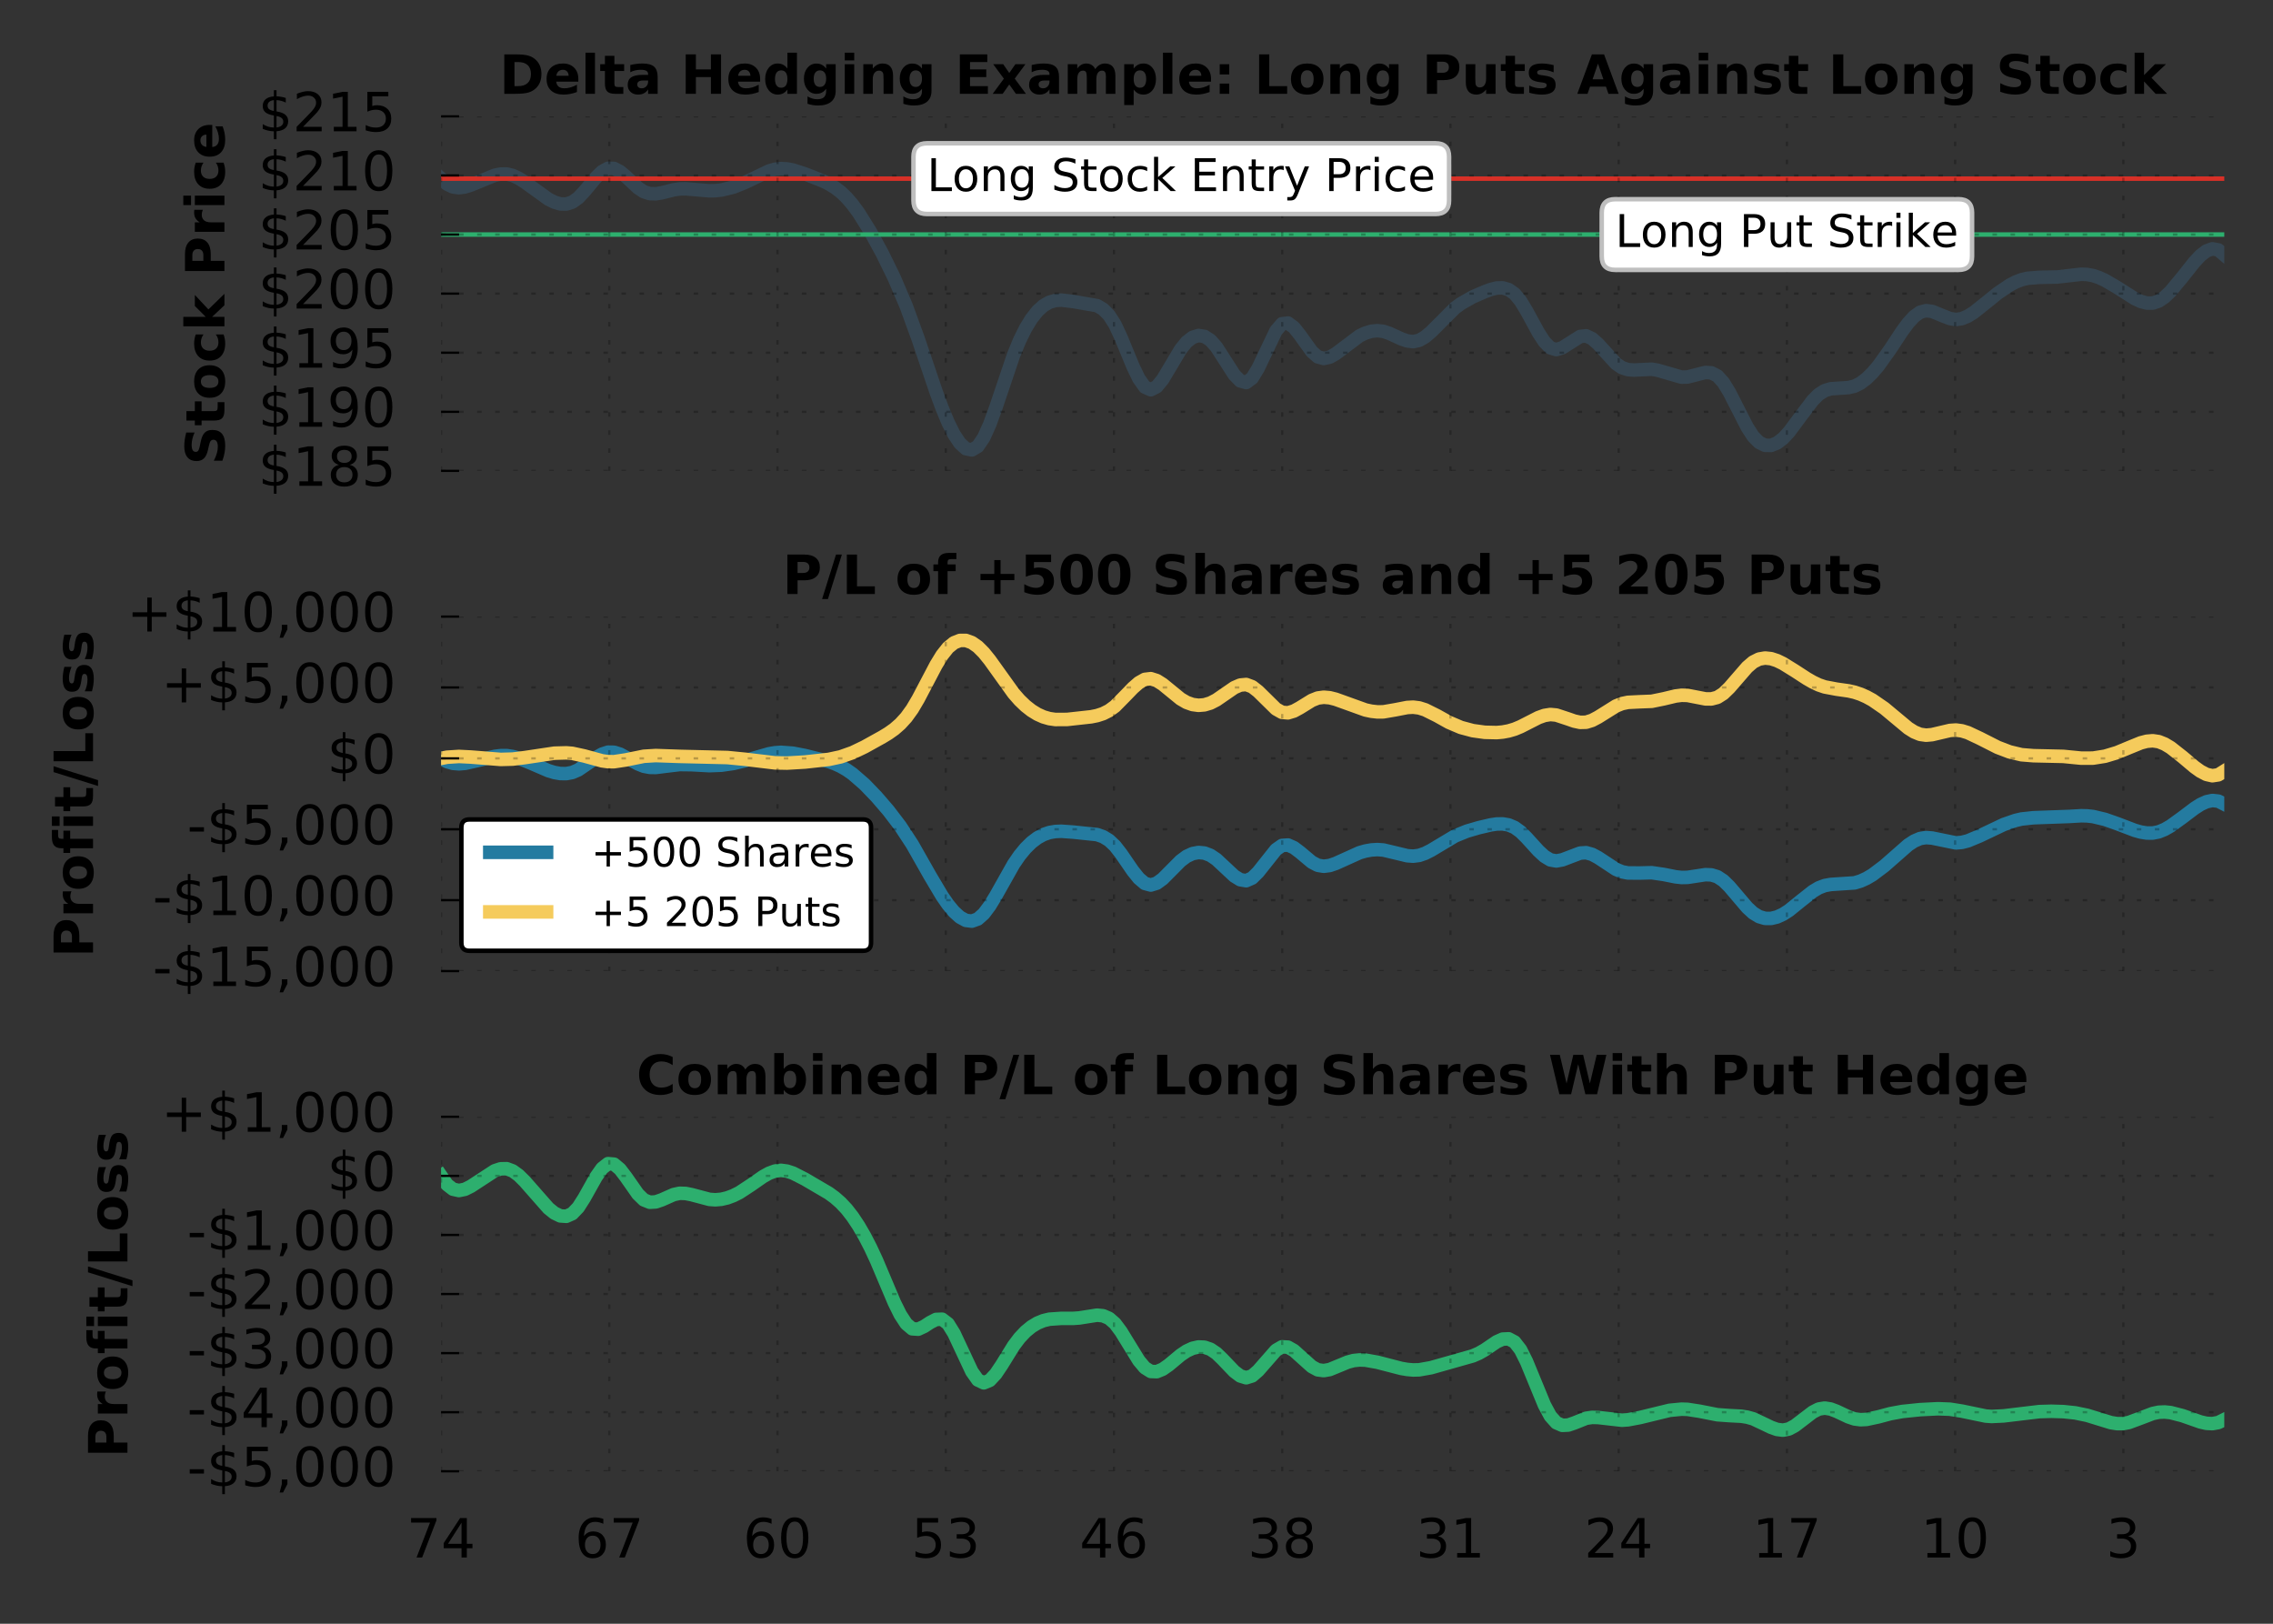 <?xml version="1.0" encoding="utf-8" standalone="no"?>
<!DOCTYPE svg PUBLIC "-//W3C//DTD SVG 1.1//EN"
  "http://www.w3.org/Graphics/SVG/1.1/DTD/svg11.dtd">
<!-- Created with matplotlib (http://matplotlib.org/) -->
<svg height="360pt" version="1.1" viewBox="0 0 504 360" width="504pt" xmlns="http://www.w3.org/2000/svg" xmlns:xlink="http://www.w3.org/1999/xlink">
 <rect x="0" y="0" width="504" height="360" fill="#333333" stroke="none"/>
 <defs>
  <style type="text/css">
*{stroke-linecap:butt;stroke-linejoin:round;stroke-miterlimit:100000;}
  </style>
 </defs>
 <g id="figure_1">
  <g id="patch_1">
   <path d="M 0 360 
L 504 360 
L 504 0 
L 0 0 
z
" style="fill:none;"/>
  </g>
  <g id="axes_1">
   <g id="patch_2">
    <path d="M 97.8 104.4 
L 493.2 104.4 
L 493.2 25.8 
L 97.8 25.8 
z
" style="fill:none;"/>
   </g>
   <g id="line2d_1">
    <path clip-path="url(#p08a62557d2)" d="M 97.8 39.607 
L 99.122 40.811 
L 100.445 41.447 
L 101.767 41.624 
L 103.09 41.448 
L 104.412 41.029 
L 109.702 38.859 
L 111.024 38.591 
L 112.346 38.583 
L 113.669 38.9 
L 114.991 39.514 
L 116.314 40.343 
L 121.603 44.158 
L 122.926 44.824 
L 124.248 45.211 
L 125.571 45.236 
L 126.893 44.816 
L 128.215 43.873 
L 129.538 42.476 
L 132.183 39.302 
L 133.505 38.031 
L 134.827 37.308 
L 136.15 37.344 
L 137.472 38.038 
L 138.795 39.147 
L 141.439 41.63 
L 142.762 42.514 
L 144.084 42.929 
L 145.407 42.964 
L 146.729 42.75 
L 149.374 42.085 
L 150.696 41.888 
L 152.019 41.859 
L 154.664 42.082 
L 157.308 42.303 
L 158.631 42.275 
L 159.953 42.129 
L 162.598 41.496 
L 165.243 40.437 
L 170.532 37.903 
L 171.855 37.526 
L 173.177 37.373 
L 174.5 37.446 
L 175.822 37.697 
L 178.467 38.549 
L 182.434 40.115 
L 183.757 40.761 
L 185.079 41.556 
L 186.401 42.557 
L 187.724 43.817 
L 189.046 45.362 
L 190.369 47.162 
L 193.013 51.395 
L 195.658 56.252 
L 198.303 61.666 
L 200.948 67.883 
L 203.593 75.146 
L 207.56 86.86 
L 208.882 90.44 
L 210.205 93.626 
L 211.527 96.283 
L 212.849 98.278 
L 214.172 99.477 
L 215.494 99.749 
L 216.817 98.96 
L 218.139 97.007 
L 219.462 94.063 
L 220.784 90.442 
L 224.751 78.706 
L 226.074 75.488 
L 227.396 72.81 
L 228.718 70.648 
L 230.041 68.976 
L 231.363 67.771 
L 232.686 67.007 
L 234.008 66.627 
L 235.33 66.537 
L 237.975 66.848 
L 243.265 67.771 
L 244.587 68.546 
L 245.91 69.883 
L 247.232 71.956 
L 248.555 74.785 
L 251.199 81.197 
L 252.522 83.938 
L 253.844 85.809 
L 255.167 86.409 
L 256.489 85.729 
L 257.811 84.125 
L 261.779 77.473 
L 263.101 75.832 
L 264.423 74.799 
L 265.746 74.382 
L 267.068 74.59 
L 268.391 75.434 
L 269.713 76.921 
L 273.68 83.087 
L 275.003 84.445 
L 276.325 84.809 
L 277.647 83.825 
L 278.97 81.645 
L 282.937 73.329 
L 284.26 71.787 
L 285.582 71.625 
L 286.904 72.593 
L 288.227 74.258 
L 290.872 77.949 
L 292.194 79.113 
L 293.516 79.474 
L 294.839 79.189 
L 296.161 78.442 
L 301.451 74.465 
L 302.773 73.837 
L 304.096 73.443 
L 305.418 73.311 
L 306.74 73.469 
L 308.063 73.912 
L 310.708 75.121 
L 312.03 75.581 
L 313.353 75.743 
L 314.675 75.457 
L 315.997 74.692 
L 317.32 73.574 
L 322.609 68.294 
L 323.932 67.318 
L 326.577 65.816 
L 329.221 64.673 
L 330.544 64.182 
L 331.866 63.854 
L 333.189 63.817 
L 334.511 64.199 
L 335.833 65.13 
L 337.156 66.728 
L 338.478 68.908 
L 341.123 73.758 
L 342.445 75.786 
L 343.768 77.122 
L 345.09 77.506 
L 346.413 77.106 
L 350.38 74.597 
L 351.702 74.461 
L 353.025 75.079 
L 354.347 76.253 
L 358.314 80.607 
L 359.637 81.512 
L 360.959 81.944 
L 362.282 82.046 
L 366.249 81.857 
L 367.571 82.089 
L 372.861 83.618 
L 374.183 83.58 
L 378.151 82.575 
L 379.473 82.662 
L 380.795 83.331 
L 382.118 84.784 
L 383.44 86.937 
L 387.407 94.7 
L 388.73 96.744 
L 390.052 98.084 
L 391.375 98.73 
L 392.697 98.753 
L 394.019 98.226 
L 395.342 97.221 
L 396.664 95.811 
L 399.309 92.251 
L 401.954 88.76 
L 403.276 87.442 
L 404.599 86.603 
L 405.921 86.196 
L 408.566 86.023 
L 409.888 85.93 
L 411.211 85.614 
L 412.533 84.952 
L 413.856 83.954 
L 415.178 82.661 
L 416.5 81.111 
L 419.145 77.402 
L 421.79 73.389 
L 423.112 71.606 
L 424.435 70.166 
L 425.757 69.215 
L 427.08 68.872 
L 428.402 69.04 
L 431.047 70.116 
L 432.369 70.623 
L 433.692 70.843 
L 435.014 70.646 
L 436.336 70.09 
L 437.659 69.263 
L 440.304 67.159 
L 442.948 65.016 
L 445.593 63.223 
L 446.916 62.532 
L 448.238 62.017 
L 449.561 61.698 
L 452.205 61.489 
L 456.173 61.41 
L 461.462 60.804 
L 462.785 60.854 
L 464.107 61.099 
L 465.429 61.544 
L 466.752 62.151 
L 469.397 63.698 
L 473.364 66.215 
L 474.686 66.833 
L 476.009 67.191 
L 477.331 67.197 
L 478.654 66.761 
L 479.976 65.861 
L 481.298 64.595 
L 483.943 61.404 
L 486.588 58.071 
L 487.91 56.663 
L 489.233 55.64 
L 490.555 55.167 
L 491.878 55.409 
L 493.2 56.533 
L 493.2 56.533 
" style="fill:none;stroke:#364652;stroke-linecap:square;stroke-width:3.0;"/>
   </g>
   <g id="line2d_2">
    <path clip-path="url(#p08a62557d2)" d="M 97.8 52 
L 493.2 52 
" style="fill:none;stroke:#2daf6e;stroke-linecap:square;"/>
   </g>
   <g id="line2d_3">
    <path clip-path="url(#p08a62557d2)" d="M 97.8 39.607 
L 493.2 39.607 
" style="fill:none;stroke:#d73027;stroke-linecap:square;"/>
   </g>
   <g id="matplotlib.axis_1">
    <g id="xtick_1">
     <g id="line2d_4">
      <path clip-path="url(#p08a62557d2)" d="M 97.8 104.4 
L 97.8 25.8 
" style="fill:none;opacity:0.25;stroke:#000000;stroke-dasharray:1,3;stroke-dashoffset:0.0;stroke-width:0.5;"/>
     </g>
    </g>
    <g id="xtick_2">
     <g id="line2d_5">
      <path clip-path="url(#p08a62557d2)" d="M 135.102 104.4 
L 135.102 25.8 
" style="fill:none;opacity:0.25;stroke:#000000;stroke-dasharray:1,3;stroke-dashoffset:0.0;stroke-width:0.5;"/>
     </g>
    </g>
    <g id="xtick_3">
     <g id="line2d_6">
      <path clip-path="url(#p08a62557d2)" d="M 172.404 104.4 
L 172.404 25.8 
" style="fill:none;opacity:0.25;stroke:#000000;stroke-dasharray:1,3;stroke-dashoffset:0.0;stroke-width:0.5;"/>
     </g>
    </g>
    <g id="xtick_4">
     <g id="line2d_7">
      <path clip-path="url(#p08a62557d2)" d="M 209.706 104.4 
L 209.706 25.8 
" style="fill:none;opacity:0.25;stroke:#000000;stroke-dasharray:1,3;stroke-dashoffset:0.0;stroke-width:0.5;"/>
     </g>
    </g>
    <g id="xtick_5">
     <g id="line2d_8">
      <path clip-path="url(#p08a62557d2)" d="M 247.008 104.4 
L 247.008 25.8 
" style="fill:none;opacity:0.25;stroke:#000000;stroke-dasharray:1,3;stroke-dashoffset:0.0;stroke-width:0.5;"/>
     </g>
    </g>
    <g id="xtick_6">
     <g id="line2d_9">
      <path clip-path="url(#p08a62557d2)" d="M 284.309 104.4 
L 284.309 25.8 
" style="fill:none;opacity:0.25;stroke:#000000;stroke-dasharray:1,3;stroke-dashoffset:0.0;stroke-width:0.5;"/>
     </g>
    </g>
    <g id="xtick_7">
     <g id="line2d_10">
      <path clip-path="url(#p08a62557d2)" d="M 321.611 104.4 
L 321.611 25.8 
" style="fill:none;opacity:0.25;stroke:#000000;stroke-dasharray:1,3;stroke-dashoffset:0.0;stroke-width:0.5;"/>
     </g>
    </g>
    <g id="xtick_8">
     <g id="line2d_11">
      <path clip-path="url(#p08a62557d2)" d="M 358.913 104.4 
L 358.913 25.8 
" style="fill:none;opacity:0.25;stroke:#000000;stroke-dasharray:1,3;stroke-dashoffset:0.0;stroke-width:0.5;"/>
     </g>
    </g>
    <g id="xtick_9">
     <g id="line2d_12">
      <path clip-path="url(#p08a62557d2)" d="M 396.215 104.4 
L 396.215 25.8 
" style="fill:none;opacity:0.25;stroke:#000000;stroke-dasharray:1,3;stroke-dashoffset:0.0;stroke-width:0.5;"/>
     </g>
    </g>
    <g id="xtick_10">
     <g id="line2d_13">
      <path clip-path="url(#p08a62557d2)" d="M 433.517 104.4 
L 433.517 25.8 
" style="fill:none;opacity:0.25;stroke:#000000;stroke-dasharray:1,3;stroke-dashoffset:0.0;stroke-width:0.5;"/>
     </g>
    </g>
    <g id="xtick_11">
     <g id="line2d_14">
      <path clip-path="url(#p08a62557d2)" d="M 470.819 104.4 
L 470.819 25.8 
" style="fill:none;opacity:0.25;stroke:#000000;stroke-dasharray:1,3;stroke-dashoffset:0.0;stroke-width:0.5;"/>
     </g>
    </g>
   </g>
   <g id="matplotlib.axis_2">
    <g id="ytick_1">
     <g id="line2d_15">
      <path clip-path="url(#p08a62557d2)" d="M 97.8 104.4 
L 493.2 104.4 
" style="fill:none;opacity:0.25;stroke:#000000;stroke-dasharray:1,3;stroke-dashoffset:0.0;stroke-width:0.5;"/>
     </g>
     <g id="line2d_16">
      <defs>
       <path d="M 0 0 
L 4 0 
" id="me853b4c17b" style="stroke:#000000;stroke-width:0.5;"/>
      </defs>
      <g>
       <use style="stroke:#000000;stroke-width:0.5;" x="97.8" xlink:href="#me853b4c17b" y="104.4"/>
      </g>
     </g>
     <g id="text_1">
      <!-- $185 -->
      <defs>
       <path d="M 33.797 -14.703 
L 28.906 -14.703 
L 28.859 0 
Q 23.734 0.094 18.609 1.188 
Q 13.484 2.297 8.297 4.5 
L 8.297 13.281 
Q 13.281 10.156 18.375 8.562 
Q 23.484 6.984 28.906 6.938 
L 28.906 29.203 
Q 18.109 30.953 13.203 35.156 
Q 8.297 39.359 8.297 46.688 
Q 8.297 54.641 13.625 59.219 
Q 18.953 63.812 28.906 64.5 
L 28.906 75.984 
L 33.797 75.984 
L 33.797 64.656 
Q 38.328 64.453 42.578 63.688 
Q 46.828 62.938 50.875 61.625 
L 50.875 53.078 
Q 46.828 55.125 42.547 56.25 
Q 38.281 57.375 33.797 57.562 
L 33.797 36.719 
Q 44.875 35.016 50.094 30.609 
Q 55.328 26.219 55.328 18.609 
Q 55.328 10.359 49.781 5.594 
Q 44.234 0.828 33.797 0.094 
z
M 28.906 37.594 
L 28.906 57.625 
Q 23.25 56.984 20.266 54.391 
Q 17.281 51.812 17.281 47.516 
Q 17.281 43.312 20.031 40.969 
Q 22.797 38.625 28.906 37.594 
M 33.797 28.219 
L 33.797 7.078 
Q 39.984 7.906 43.141 10.594 
Q 46.297 13.281 46.297 17.672 
Q 46.297 21.969 43.281 24.5 
Q 40.281 27.047 33.797 28.219 
" id="BitstreamVeraSans-Roman-24"/>
       <path d="M 31.781 34.625 
Q 24.75 34.625 20.719 30.859 
Q 16.703 27.094 16.703 20.516 
Q 16.703 13.922 20.719 10.156 
Q 24.75 6.391 31.781 6.391 
Q 38.812 6.391 42.859 10.172 
Q 46.922 13.969 46.922 20.516 
Q 46.922 27.094 42.891 30.859 
Q 38.875 34.625 31.781 34.625 
M 21.922 38.812 
Q 15.578 40.375 12.031 44.719 
Q 8.5 49.078 8.5 55.328 
Q 8.5 64.062 14.719 69.141 
Q 20.953 74.219 31.781 74.219 
Q 42.672 74.219 48.875 69.141 
Q 55.078 64.062 55.078 55.328 
Q 55.078 49.078 51.531 44.719 
Q 48 40.375 41.703 38.812 
Q 48.828 37.156 52.797 32.312 
Q 56.781 27.484 56.781 20.516 
Q 56.781 9.906 50.312 4.234 
Q 43.844 -1.422 31.781 -1.422 
Q 19.734 -1.422 13.25 4.234 
Q 6.781 9.906 6.781 20.516 
Q 6.781 27.484 10.781 32.312 
Q 14.797 37.156 21.922 38.812 
M 18.312 54.391 
Q 18.312 48.734 21.844 45.562 
Q 25.391 42.391 31.781 42.391 
Q 38.141 42.391 41.719 45.562 
Q 45.312 48.734 45.312 54.391 
Q 45.312 60.062 41.719 63.234 
Q 38.141 66.406 31.781 66.406 
Q 25.391 66.406 21.844 63.234 
Q 18.312 60.062 18.312 54.391 
" id="BitstreamVeraSans-Roman-38"/>
       <path d="M 12.406 8.297 
L 28.516 8.297 
L 28.516 63.922 
L 10.984 60.406 
L 10.984 69.391 
L 28.422 72.906 
L 38.281 72.906 
L 38.281 8.297 
L 54.391 8.297 
L 54.391 0 
L 12.406 0 
z
" id="BitstreamVeraSans-Roman-31"/>
       <path d="M 10.797 72.906 
L 49.516 72.906 
L 49.516 64.594 
L 19.828 64.594 
L 19.828 46.734 
Q 21.969 47.469 24.109 47.828 
Q 26.266 48.188 28.422 48.188 
Q 40.625 48.188 47.75 41.5 
Q 54.891 34.812 54.891 23.391 
Q 54.891 11.625 47.562 5.094 
Q 40.234 -1.422 26.906 -1.422 
Q 22.312 -1.422 17.547 -0.641 
Q 12.797 0.141 7.719 1.703 
L 7.719 11.625 
Q 12.109 9.234 16.797 8.062 
Q 21.484 6.891 26.703 6.891 
Q 35.156 6.891 40.078 11.328 
Q 45.016 15.766 45.016 23.391 
Q 45.016 31 40.078 35.438 
Q 35.156 39.891 26.703 39.891 
Q 22.75 39.891 18.812 39.016 
Q 14.891 38.141 10.797 36.281 
z
" id="BitstreamVeraSans-Roman-35"/>
      </defs>
      <g transform="translate(57.26 107.711)scale(0.12 -0.12)">
       <use xlink:href="#BitstreamVeraSans-Roman-24"/>
       <use x="63.623" xlink:href="#BitstreamVeraSans-Roman-31"/>
       <use x="127.246" xlink:href="#BitstreamVeraSans-Roman-38"/>
       <use x="190.869" xlink:href="#BitstreamVeraSans-Roman-35"/>
      </g>
     </g>
    </g>
    <g id="ytick_2">
     <g id="line2d_17">
      <path clip-path="url(#p08a62557d2)" d="M 97.8 91.3 
L 493.2 91.3 
" style="fill:none;opacity:0.25;stroke:#000000;stroke-dasharray:1,3;stroke-dashoffset:0.0;stroke-width:0.5;"/>
     </g>
     <g id="line2d_18">
      <g>
       <use style="stroke:#000000;stroke-width:0.5;" x="97.8" xlink:href="#me853b4c17b" y="91.3"/>
      </g>
     </g>
     <g id="text_2">
      <!-- $190 -->
      <defs>
       <path d="M 31.781 66.406 
Q 24.172 66.406 20.328 58.906 
Q 16.5 51.422 16.5 36.375 
Q 16.5 21.391 20.328 13.891 
Q 24.172 6.391 31.781 6.391 
Q 39.453 6.391 43.281 13.891 
Q 47.125 21.391 47.125 36.375 
Q 47.125 51.422 43.281 58.906 
Q 39.453 66.406 31.781 66.406 
M 31.781 74.219 
Q 44.047 74.219 50.516 64.516 
Q 56.984 54.828 56.984 36.375 
Q 56.984 17.969 50.516 8.266 
Q 44.047 -1.422 31.781 -1.422 
Q 19.531 -1.422 13.062 8.266 
Q 6.594 17.969 6.594 36.375 
Q 6.594 54.828 13.062 64.516 
Q 19.531 74.219 31.781 74.219 
" id="BitstreamVeraSans-Roman-30"/>
       <path d="M 10.984 1.516 
L 10.984 10.5 
Q 14.703 8.734 18.5 7.812 
Q 22.312 6.891 25.984 6.891 
Q 35.75 6.891 40.891 13.453 
Q 46.047 20.016 46.781 33.406 
Q 43.953 29.203 39.594 26.953 
Q 35.25 24.703 29.984 24.703 
Q 19.047 24.703 12.672 31.312 
Q 6.297 37.938 6.297 49.422 
Q 6.297 60.641 12.938 67.422 
Q 19.578 74.219 30.609 74.219 
Q 43.266 74.219 49.922 64.516 
Q 56.594 54.828 56.594 36.375 
Q 56.594 19.141 48.406 8.859 
Q 40.234 -1.422 26.422 -1.422 
Q 22.703 -1.422 18.891 -0.688 
Q 15.094 0.047 10.984 1.516 
M 30.609 32.422 
Q 37.25 32.422 41.125 36.953 
Q 45.016 41.5 45.016 49.422 
Q 45.016 57.281 41.125 61.844 
Q 37.25 66.406 30.609 66.406 
Q 23.969 66.406 20.094 61.844 
Q 16.219 57.281 16.219 49.422 
Q 16.219 41.5 20.094 36.953 
Q 23.969 32.422 30.609 32.422 
" id="BitstreamVeraSans-Roman-39"/>
      </defs>
      <g transform="translate(57.26 94.611)scale(0.12 -0.12)">
       <use xlink:href="#BitstreamVeraSans-Roman-24"/>
       <use x="63.623" xlink:href="#BitstreamVeraSans-Roman-31"/>
       <use x="127.246" xlink:href="#BitstreamVeraSans-Roman-39"/>
       <use x="190.869" xlink:href="#BitstreamVeraSans-Roman-30"/>
      </g>
     </g>
    </g>
    <g id="ytick_3">
     <g id="line2d_19">
      <path clip-path="url(#p08a62557d2)" d="M 97.8 78.2 
L 493.2 78.2 
" style="fill:none;opacity:0.25;stroke:#000000;stroke-dasharray:1,3;stroke-dashoffset:0.0;stroke-width:0.5;"/>
     </g>
     <g id="line2d_20">
      <g>
       <use style="stroke:#000000;stroke-width:0.5;" x="97.8" xlink:href="#me853b4c17b" y="78.2"/>
      </g>
     </g>
     <g id="text_3">
      <!-- $195 -->
      <g transform="translate(57.26 81.511)scale(0.12 -0.12)">
       <use xlink:href="#BitstreamVeraSans-Roman-24"/>
       <use x="63.623" xlink:href="#BitstreamVeraSans-Roman-31"/>
       <use x="127.246" xlink:href="#BitstreamVeraSans-Roman-39"/>
       <use x="190.869" xlink:href="#BitstreamVeraSans-Roman-35"/>
      </g>
     </g>
    </g>
    <g id="ytick_4">
     <g id="line2d_21">
      <path clip-path="url(#p08a62557d2)" d="M 97.8 65.1 
L 493.2 65.1 
" style="fill:none;opacity:0.25;stroke:#000000;stroke-dasharray:1,3;stroke-dashoffset:0.0;stroke-width:0.5;"/>
     </g>
     <g id="line2d_22">
      <g>
       <use style="stroke:#000000;stroke-width:0.5;" x="97.8" xlink:href="#me853b4c17b" y="65.1"/>
      </g>
     </g>
     <g id="text_4">
      <!-- $200 -->
      <defs>
       <path d="M 19.188 8.297 
L 53.609 8.297 
L 53.609 0 
L 7.328 0 
L 7.328 8.297 
Q 12.938 14.109 22.625 23.891 
Q 32.328 33.688 34.812 36.531 
Q 39.547 41.844 41.422 45.531 
Q 43.312 49.219 43.312 52.781 
Q 43.312 58.594 39.234 62.25 
Q 35.156 65.922 28.609 65.922 
Q 23.969 65.922 18.812 64.312 
Q 13.672 62.703 7.812 59.422 
L 7.812 69.391 
Q 13.766 71.781 18.938 73 
Q 24.125 74.219 28.422 74.219 
Q 39.75 74.219 46.484 68.547 
Q 53.219 62.891 53.219 53.422 
Q 53.219 48.922 51.531 44.891 
Q 49.859 40.875 45.406 35.406 
Q 44.188 33.984 37.641 27.219 
Q 31.109 20.453 19.188 8.297 
" id="BitstreamVeraSans-Roman-32"/>
      </defs>
      <g transform="translate(57.26 68.411)scale(0.12 -0.12)">
       <use xlink:href="#BitstreamVeraSans-Roman-24"/>
       <use x="63.623" xlink:href="#BitstreamVeraSans-Roman-32"/>
       <use x="127.246" xlink:href="#BitstreamVeraSans-Roman-30"/>
       <use x="190.869" xlink:href="#BitstreamVeraSans-Roman-30"/>
      </g>
     </g>
    </g>
    <g id="ytick_5">
     <g id="line2d_23">
      <path clip-path="url(#p08a62557d2)" d="M 97.8 52 
L 493.2 52 
" style="fill:none;opacity:0.25;stroke:#000000;stroke-dasharray:1,3;stroke-dashoffset:0.0;stroke-width:0.5;"/>
     </g>
     <g id="line2d_24">
      <g>
       <use style="stroke:#000000;stroke-width:0.5;" x="97.8" xlink:href="#me853b4c17b" y="52.0"/>
      </g>
     </g>
     <g id="text_5">
      <!-- $205 -->
      <g transform="translate(57.26 55.311)scale(0.12 -0.12)">
       <use xlink:href="#BitstreamVeraSans-Roman-24"/>
       <use x="63.623" xlink:href="#BitstreamVeraSans-Roman-32"/>
       <use x="127.246" xlink:href="#BitstreamVeraSans-Roman-30"/>
       <use x="190.869" xlink:href="#BitstreamVeraSans-Roman-35"/>
      </g>
     </g>
    </g>
    <g id="ytick_6">
     <g id="line2d_25">
      <path clip-path="url(#p08a62557d2)" d="M 97.8 38.9 
L 493.2 38.9 
" style="fill:none;opacity:0.25;stroke:#000000;stroke-dasharray:1,3;stroke-dashoffset:0.0;stroke-width:0.5;"/>
     </g>
     <g id="line2d_26">
      <g>
       <use style="stroke:#000000;stroke-width:0.5;" x="97.8" xlink:href="#me853b4c17b" y="38.9"/>
      </g>
     </g>
     <g id="text_6">
      <!-- $210 -->
      <g transform="translate(57.26 42.211)scale(0.12 -0.12)">
       <use xlink:href="#BitstreamVeraSans-Roman-24"/>
       <use x="63.623" xlink:href="#BitstreamVeraSans-Roman-32"/>
       <use x="127.246" xlink:href="#BitstreamVeraSans-Roman-31"/>
       <use x="190.869" xlink:href="#BitstreamVeraSans-Roman-30"/>
      </g>
     </g>
    </g>
    <g id="ytick_7">
     <g id="line2d_27">
      <path clip-path="url(#p08a62557d2)" d="M 97.8 25.8 
L 493.2 25.8 
" style="fill:none;opacity:0.25;stroke:#000000;stroke-dasharray:1,3;stroke-dashoffset:0.0;stroke-width:0.5;"/>
     </g>
     <g id="line2d_28">
      <g>
       <use style="stroke:#000000;stroke-width:0.5;" x="97.8" xlink:href="#me853b4c17b" y="25.8"/>
      </g>
     </g>
     <g id="text_7">
      <!-- $215 -->
      <g transform="translate(57.26 29.111)scale(0.12 -0.12)">
       <use xlink:href="#BitstreamVeraSans-Roman-24"/>
       <use x="63.623" xlink:href="#BitstreamVeraSans-Roman-32"/>
       <use x="127.246" xlink:href="#BitstreamVeraSans-Roman-31"/>
       <use x="190.869" xlink:href="#BitstreamVeraSans-Roman-35"/>
      </g>
     </g>
    </g>
    <g id="text_8">
     <!-- Stock Price -->
     <defs>
      <path d="M 49.031 39.797 
Q 46.734 40.875 44.453 41.375 
Q 42.188 41.891 39.891 41.891 
Q 33.156 41.891 29.516 37.562 
Q 25.875 33.25 25.875 25.203 
L 25.875 0 
L 8.406 0 
L 8.406 54.688 
L 25.875 54.688 
L 25.875 45.703 
Q 29.25 51.078 33.609 53.531 
Q 37.984 56 44.094 56 
Q 44.969 56 45.984 55.922 
Q 47.016 55.859 48.969 55.609 
z
" id="BitstreamVeraSans-Bold-72"/>
      <path d="M 62.984 27.484 
L 62.984 22.516 
L 22.125 22.516 
Q 22.75 16.359 26.562 13.281 
Q 30.375 10.203 37.203 10.203 
Q 42.719 10.203 48.5 11.844 
Q 54.297 13.484 60.406 16.797 
L 60.406 3.328 
Q 54.203 0.984 48 -0.219 
Q 41.797 -1.422 35.594 -1.422 
Q 20.75 -1.422 12.516 6.125 
Q 4.297 13.672 4.297 27.297 
Q 4.297 40.672 12.375 48.328 
Q 20.453 56 34.625 56 
Q 47.516 56 55.25 48.234 
Q 62.984 40.484 62.984 27.484 
M 45.016 33.297 
Q 45.016 38.281 42.109 41.328 
Q 39.203 44.391 34.516 44.391 
Q 29.438 44.391 26.266 41.531 
Q 23.094 38.672 22.312 33.297 
z
" id="BitstreamVeraSans-Bold-65"/>
      <path d="M 34.422 43.5 
Q 28.609 43.5 25.562 39.328 
Q 22.516 35.156 22.516 27.297 
Q 22.516 19.438 25.562 15.25 
Q 28.609 11.078 34.422 11.078 
Q 40.141 11.078 43.156 15.25 
Q 46.188 19.438 46.188 27.297 
Q 46.188 35.156 43.156 39.328 
Q 40.141 43.5 34.422 43.5 
M 34.422 56 
Q 48.531 56 56.469 48.375 
Q 64.406 40.766 64.406 27.297 
Q 64.406 13.812 56.469 6.188 
Q 48.531 -1.422 34.422 -1.422 
Q 20.266 -1.422 12.281 6.188 
Q 4.297 13.812 4.297 27.297 
Q 4.297 40.766 12.281 48.375 
Q 20.266 56 34.422 56 
" id="BitstreamVeraSans-Bold-6f"/>
      <path d="M 8.406 75.984 
L 25.875 75.984 
L 25.875 34.625 
L 46 54.688 
L 66.312 54.688 
L 39.594 29.594 
L 68.406 0 
L 47.219 0 
L 25.875 22.797 
L 25.875 0 
L 8.406 0 
z
" id="BitstreamVeraSans-Bold-6b"/>
      <path d="M 59.906 70.609 
L 59.906 55.172 
Q 53.906 57.859 48.188 59.219 
Q 42.484 60.594 37.406 60.594 
Q 30.672 60.594 27.438 58.734 
Q 24.219 56.891 24.219 52.984 
Q 24.219 50.047 26.391 48.406 
Q 28.562 46.781 34.281 45.609 
L 42.281 44 
Q 54.438 41.547 59.562 36.562 
Q 64.703 31.594 64.703 22.406 
Q 64.703 10.359 57.547 4.469 
Q 50.391 -1.422 35.688 -1.422 
Q 28.766 -1.422 21.781 -0.094 
Q 14.797 1.219 7.812 3.812 
L 7.812 19.672 
Q 14.797 15.969 21.312 14.078 
Q 27.828 12.203 33.891 12.203 
Q 40.047 12.203 43.312 14.25 
Q 46.578 16.312 46.578 20.125 
Q 46.578 23.531 44.359 25.391 
Q 42.141 27.25 35.5 28.719 
L 28.219 30.328 
Q 17.281 32.672 12.219 37.797 
Q 7.172 42.922 7.172 51.609 
Q 7.172 62.5 14.203 68.359 
Q 21.234 74.219 34.422 74.219 
Q 40.438 74.219 46.781 73.312 
Q 53.125 72.406 59.906 70.609 
" id="BitstreamVeraSans-Bold-53"/>
      <path d="M 27.484 70.219 
L 27.484 54.688 
L 45.516 54.688 
L 45.516 42.188 
L 27.484 42.188 
L 27.484 19 
Q 27.484 15.188 29 13.844 
Q 30.516 12.5 35.016 12.5 
L 44 12.5 
L 44 0 
L 29 0 
Q 18.656 0 14.328 4.312 
Q 10.016 8.641 10.016 19 
L 10.016 42.188 
L 1.312 42.188 
L 1.312 54.688 
L 10.016 54.688 
L 10.016 70.219 
z
" id="BitstreamVeraSans-Bold-74"/>
      <path d="M 52.594 52.984 
L 52.594 38.719 
Q 49.031 41.156 45.438 42.328 
Q 41.844 43.5 37.984 43.5 
Q 30.672 43.5 26.594 39.234 
Q 22.516 34.969 22.516 27.297 
Q 22.516 19.625 26.594 15.344 
Q 30.672 11.078 37.984 11.078 
Q 42.094 11.078 45.781 12.297 
Q 49.469 13.531 52.594 15.922 
L 52.594 1.609 
Q 48.484 0.094 44.266 -0.656 
Q 40.047 -1.422 35.797 -1.422 
Q 21 -1.422 12.641 6.172 
Q 4.297 13.766 4.297 27.297 
Q 4.297 40.828 12.641 48.406 
Q 21 56 35.797 56 
Q 40.094 56 44.266 55.25 
Q 48.438 54.5 52.594 52.984 
" id="BitstreamVeraSans-Bold-63"/>
      <path id="BitstreamVeraSans-Bold-20"/>
      <path d="M 8.406 54.688 
L 25.875 54.688 
L 25.875 0 
L 8.406 0 
z
M 8.406 75.984 
L 25.875 75.984 
L 25.875 61.719 
L 8.406 61.719 
z
" id="BitstreamVeraSans-Bold-69"/>
      <path d="M 9.188 72.906 
L 40.375 72.906 
Q 54.297 72.906 61.734 66.719 
Q 69.188 60.547 69.188 49.125 
Q 69.188 37.641 61.734 31.469 
Q 54.297 25.297 40.375 25.297 
L 27.984 25.297 
L 27.984 0 
L 9.188 0 
z
M 27.984 59.281 
L 27.984 38.922 
L 38.375 38.922 
Q 43.844 38.922 46.828 41.578 
Q 49.812 44.234 49.812 49.125 
Q 49.812 54 46.828 56.641 
Q 43.844 59.281 38.375 59.281 
z
" id="BitstreamVeraSans-Bold-50"/>
     </defs>
     <g transform="translate(49.764 103.087)rotate(-90.0)scale(0.12 -0.12)">
      <use xlink:href="#BitstreamVeraSans-Bold-53"/>
      <use x="72.021" xlink:href="#BitstreamVeraSans-Bold-74"/>
      <use x="119.824" xlink:href="#BitstreamVeraSans-Bold-6f"/>
      <use x="188.525" xlink:href="#BitstreamVeraSans-Bold-63"/>
      <use x="247.803" xlink:href="#BitstreamVeraSans-Bold-6b"/>
      <use x="314.307" xlink:href="#BitstreamVeraSans-Bold-20"/>
      <use x="349.121" xlink:href="#BitstreamVeraSans-Bold-50"/>
      <use x="422.412" xlink:href="#BitstreamVeraSans-Bold-72"/>
      <use x="471.729" xlink:href="#BitstreamVeraSans-Bold-69"/>
      <use x="506.006" xlink:href="#BitstreamVeraSans-Bold-63"/>
      <use x="565.283" xlink:href="#BitstreamVeraSans-Bold-65"/>
     </g>
    </g>
   </g>
   <g id="text_9">
    <g id="patch_3">
     <path d="M 358.158 59.839 
L 434.272 59.839 
Q 437.272 59.839 437.272 56.839 
L 437.272 47.161 
Q 437.272 44.161 434.272 44.161 
L 358.158 44.161 
Q 355.158 44.161 355.158 47.161 
L 355.158 56.839 
Q 355.158 59.839 358.158 59.839 
z
" style="fill:#ffffff;stroke:#bfbfbf;stroke-linejoin:miter;"/>
    </g>
    <!-- Long Put Strike -->
    <defs>
     <path d="M 19.672 64.797 
L 19.672 37.406 
L 32.078 37.406 
Q 38.969 37.406 42.719 40.969 
Q 46.484 44.531 46.484 51.125 
Q 46.484 57.672 42.719 61.234 
Q 38.969 64.797 32.078 64.797 
z
M 9.812 72.906 
L 32.078 72.906 
Q 44.344 72.906 50.609 67.359 
Q 56.891 61.812 56.891 51.125 
Q 56.891 40.328 50.609 34.812 
Q 44.344 29.297 32.078 29.297 
L 19.672 29.297 
L 19.672 0 
L 9.812 0 
z
" id="BitstreamVeraSans-Roman-50"/>
     <path d="M 56.203 29.594 
L 56.203 25.203 
L 14.891 25.203 
Q 15.484 15.922 20.484 11.062 
Q 25.484 6.203 34.422 6.203 
Q 39.594 6.203 44.453 7.469 
Q 49.312 8.734 54.109 11.281 
L 54.109 2.781 
Q 49.266 0.734 44.188 -0.344 
Q 39.109 -1.422 33.891 -1.422 
Q 20.797 -1.422 13.156 6.188 
Q 5.516 13.812 5.516 26.812 
Q 5.516 40.234 12.766 48.109 
Q 20.016 56 32.328 56 
Q 43.359 56 49.781 48.891 
Q 56.203 41.797 56.203 29.594 
M 47.219 32.234 
Q 47.125 39.594 43.094 43.984 
Q 39.062 48.391 32.422 48.391 
Q 24.906 48.391 20.391 44.141 
Q 15.875 39.891 15.188 32.172 
z
" id="BitstreamVeraSans-Roman-65"/>
     <path d="M 54.891 33.016 
L 54.891 0 
L 45.906 0 
L 45.906 32.719 
Q 45.906 40.484 42.875 44.328 
Q 39.844 48.188 33.797 48.188 
Q 26.516 48.188 22.312 43.547 
Q 18.109 38.922 18.109 30.906 
L 18.109 0 
L 9.078 0 
L 9.078 54.688 
L 18.109 54.688 
L 18.109 46.188 
Q 21.344 51.125 25.703 53.562 
Q 30.078 56 35.797 56 
Q 45.219 56 50.047 50.172 
Q 54.891 44.344 54.891 33.016 
" id="BitstreamVeraSans-Roman-6e"/>
     <path d="M 41.109 46.297 
Q 39.594 47.172 37.812 47.578 
Q 36.031 48 33.891 48 
Q 26.266 48 22.188 43.047 
Q 18.109 38.094 18.109 28.812 
L 18.109 0 
L 9.078 0 
L 9.078 54.688 
L 18.109 54.688 
L 18.109 46.188 
Q 20.953 51.172 25.484 53.578 
Q 30.031 56 36.531 56 
Q 37.453 56 38.578 55.875 
Q 39.703 55.766 41.062 55.516 
z
" id="BitstreamVeraSans-Roman-72"/>
     <path d="M 45.406 27.984 
Q 45.406 37.75 41.375 43.109 
Q 37.359 48.484 30.078 48.484 
Q 22.859 48.484 18.828 43.109 
Q 14.797 37.75 14.797 27.984 
Q 14.797 18.266 18.828 12.891 
Q 22.859 7.516 30.078 7.516 
Q 37.359 7.516 41.375 12.891 
Q 45.406 18.266 45.406 27.984 
M 54.391 6.781 
Q 54.391 -7.172 48.188 -13.984 
Q 42 -20.797 29.203 -20.797 
Q 24.469 -20.797 20.266 -20.094 
Q 16.062 -19.391 12.109 -17.922 
L 12.109 -9.188 
Q 16.062 -11.328 19.922 -12.344 
Q 23.781 -13.375 27.781 -13.375 
Q 36.625 -13.375 41.016 -8.766 
Q 45.406 -4.156 45.406 5.172 
L 45.406 9.625 
Q 42.625 4.781 38.281 2.391 
Q 33.938 0 27.875 0 
Q 17.828 0 11.672 7.656 
Q 5.516 15.328 5.516 27.984 
Q 5.516 40.672 11.672 48.328 
Q 17.828 56 27.875 56 
Q 33.938 56 38.281 53.609 
Q 42.625 51.219 45.406 46.391 
L 45.406 54.688 
L 54.391 54.688 
z
" id="BitstreamVeraSans-Roman-67"/>
     <path d="M 8.5 21.578 
L 8.5 54.688 
L 17.484 54.688 
L 17.484 21.922 
Q 17.484 14.156 20.5 10.266 
Q 23.531 6.391 29.594 6.391 
Q 36.859 6.391 41.078 11.031 
Q 45.312 15.672 45.312 23.688 
L 45.312 54.688 
L 54.297 54.688 
L 54.297 0 
L 45.312 0 
L 45.312 8.406 
Q 42.047 3.422 37.719 1 
Q 33.406 -1.422 27.688 -1.422 
Q 18.266 -1.422 13.375 4.438 
Q 8.5 10.297 8.5 21.578 
" id="BitstreamVeraSans-Roman-75"/>
     <path d="M 9.422 54.688 
L 18.406 54.688 
L 18.406 0 
L 9.422 0 
z
M 9.422 75.984 
L 18.406 75.984 
L 18.406 64.594 
L 9.422 64.594 
z
" id="BitstreamVeraSans-Roman-69"/>
     <path d="M 30.609 48.391 
Q 23.391 48.391 19.188 42.75 
Q 14.984 37.109 14.984 27.297 
Q 14.984 17.484 19.156 11.844 
Q 23.344 6.203 30.609 6.203 
Q 37.797 6.203 41.984 11.859 
Q 46.188 17.531 46.188 27.297 
Q 46.188 37.016 41.984 42.703 
Q 37.797 48.391 30.609 48.391 
M 30.609 56 
Q 42.328 56 49.016 48.375 
Q 55.719 40.766 55.719 27.297 
Q 55.719 13.875 49.016 6.219 
Q 42.328 -1.422 30.609 -1.422 
Q 18.844 -1.422 12.172 6.219 
Q 5.516 13.875 5.516 27.297 
Q 5.516 40.766 12.172 48.375 
Q 18.844 56 30.609 56 
" id="BitstreamVeraSans-Roman-6f"/>
     <path id="BitstreamVeraSans-Roman-20"/>
     <path d="M 53.516 70.516 
L 53.516 60.891 
Q 47.906 63.578 42.922 64.891 
Q 37.938 66.219 33.297 66.219 
Q 25.25 66.219 20.875 63.094 
Q 16.5 59.969 16.5 54.203 
Q 16.5 49.359 19.406 46.891 
Q 22.312 44.438 30.422 42.922 
L 36.375 41.703 
Q 47.406 39.594 52.656 34.297 
Q 57.906 29 57.906 20.125 
Q 57.906 9.516 50.797 4.047 
Q 43.703 -1.422 29.984 -1.422 
Q 24.812 -1.422 18.969 -0.25 
Q 13.141 0.922 6.891 3.219 
L 6.891 13.375 
Q 12.891 10.016 18.656 8.297 
Q 24.422 6.594 29.984 6.594 
Q 38.422 6.594 43.016 9.906 
Q 47.609 13.234 47.609 19.391 
Q 47.609 24.75 44.312 27.781 
Q 41.016 30.812 33.5 32.328 
L 27.484 33.5 
Q 16.453 35.688 11.516 40.375 
Q 6.594 45.062 6.594 53.422 
Q 6.594 63.094 13.406 68.656 
Q 20.219 74.219 32.172 74.219 
Q 37.312 74.219 42.625 73.281 
Q 47.953 72.359 53.516 70.516 
" id="BitstreamVeraSans-Roman-53"/>
     <path d="M 9.812 72.906 
L 19.672 72.906 
L 19.672 8.297 
L 55.172 8.297 
L 55.172 0 
L 9.812 0 
z
" id="BitstreamVeraSans-Roman-4c"/>
     <path d="M 18.312 70.219 
L 18.312 54.688 
L 36.812 54.688 
L 36.812 47.703 
L 18.312 47.703 
L 18.312 18.016 
Q 18.312 11.328 20.141 9.422 
Q 21.969 7.516 27.594 7.516 
L 36.812 7.516 
L 36.812 0 
L 27.594 0 
Q 17.188 0 13.234 3.875 
Q 9.281 7.766 9.281 18.016 
L 9.281 47.703 
L 2.688 47.703 
L 2.688 54.688 
L 9.281 54.688 
L 9.281 70.219 
z
" id="BitstreamVeraSans-Roman-74"/>
     <path d="M 9.078 75.984 
L 18.109 75.984 
L 18.109 31.109 
L 44.922 54.688 
L 56.391 54.688 
L 27.391 29.109 
L 57.625 0 
L 45.906 0 
L 18.109 26.703 
L 18.109 0 
L 9.078 0 
z
" id="BitstreamVeraSans-Roman-6b"/>
    </defs>
    <g transform="translate(358.158 54.759)scale(0.1 -0.1)">
     <use xlink:href="#BitstreamVeraSans-Roman-4c"/>
     <use x="55.697" xlink:href="#BitstreamVeraSans-Roman-6f"/>
     <use x="116.879" xlink:href="#BitstreamVeraSans-Roman-6e"/>
     <use x="180.258" xlink:href="#BitstreamVeraSans-Roman-67"/>
     <use x="243.734" xlink:href="#BitstreamVeraSans-Roman-20"/>
     <use x="275.521" xlink:href="#BitstreamVeraSans-Roman-50"/>
     <use x="335.809" xlink:href="#BitstreamVeraSans-Roman-75"/>
     <use x="399.188" xlink:href="#BitstreamVeraSans-Roman-74"/>
     <use x="438.396" xlink:href="#BitstreamVeraSans-Roman-20"/>
     <use x="470.184" xlink:href="#BitstreamVeraSans-Roman-53"/>
     <use x="533.66" xlink:href="#BitstreamVeraSans-Roman-74"/>
     <use x="572.869" xlink:href="#BitstreamVeraSans-Roman-72"/>
     <use x="613.982" xlink:href="#BitstreamVeraSans-Roman-69"/>
     <use x="641.766" xlink:href="#BitstreamVeraSans-Roman-6b"/>
     <use x="699.629" xlink:href="#BitstreamVeraSans-Roman-65"/>
    </g>
   </g>
   <g id="text_10">
    <g id="patch_4">
     <path d="M 205.548 47.446 
L 318.309 47.446 
Q 321.309 47.446 321.309 44.446 
L 321.309 34.768 
Q 321.309 31.768 318.309 31.768 
L 205.548 31.768 
Q 202.548 31.768 202.548 34.768 
L 202.548 44.446 
Q 202.548 47.446 205.548 47.446 
z
" style="fill:#ffffff;stroke:#bfbfbf;stroke-linejoin:miter;"/>
    </g>
    <!-- Long Stock Entry Price -->
    <defs>
     <path d="M 9.812 72.906 
L 55.906 72.906 
L 55.906 64.594 
L 19.672 64.594 
L 19.672 43.016 
L 54.391 43.016 
L 54.391 34.719 
L 19.672 34.719 
L 19.672 8.297 
L 56.781 8.297 
L 56.781 0 
L 9.812 0 
z
" id="BitstreamVeraSans-Roman-45"/>
     <path d="M 32.172 -5.078 
Q 28.375 -14.844 24.75 -17.812 
Q 21.141 -20.797 15.094 -20.797 
L 7.906 -20.797 
L 7.906 -13.281 
L 13.188 -13.281 
Q 16.891 -13.281 18.938 -11.516 
Q 21 -9.766 23.484 -3.219 
L 25.094 0.875 
L 2.984 54.688 
L 12.5 54.688 
L 29.594 11.922 
L 46.688 54.688 
L 56.203 54.688 
z
" id="BitstreamVeraSans-Roman-79"/>
     <path d="M 48.781 52.594 
L 48.781 44.188 
Q 44.969 46.297 41.141 47.344 
Q 37.312 48.391 33.406 48.391 
Q 24.656 48.391 19.812 42.844 
Q 14.984 37.312 14.984 27.297 
Q 14.984 17.281 19.812 11.734 
Q 24.656 6.203 33.406 6.203 
Q 37.312 6.203 41.141 7.25 
Q 44.969 8.297 48.781 10.406 
L 48.781 2.094 
Q 45.016 0.344 40.984 -0.531 
Q 36.969 -1.422 32.422 -1.422 
Q 20.062 -1.422 12.781 6.344 
Q 5.516 14.109 5.516 27.297 
Q 5.516 40.672 12.859 48.328 
Q 20.219 56 33.016 56 
Q 37.156 56 41.109 55.141 
Q 45.062 54.297 48.781 52.594 
" id="BitstreamVeraSans-Roman-63"/>
    </defs>
    <g transform="translate(205.548 42.367)scale(0.1 -0.1)">
     <use xlink:href="#BitstreamVeraSans-Roman-4c"/>
     <use x="55.697" xlink:href="#BitstreamVeraSans-Roman-6f"/>
     <use x="116.879" xlink:href="#BitstreamVeraSans-Roman-6e"/>
     <use x="180.258" xlink:href="#BitstreamVeraSans-Roman-67"/>
     <use x="243.734" xlink:href="#BitstreamVeraSans-Roman-20"/>
     <use x="275.521" xlink:href="#BitstreamVeraSans-Roman-53"/>
     <use x="338.998" xlink:href="#BitstreamVeraSans-Roman-74"/>
     <use x="378.207" xlink:href="#BitstreamVeraSans-Roman-6f"/>
     <use x="439.389" xlink:href="#BitstreamVeraSans-Roman-63"/>
     <use x="494.369" xlink:href="#BitstreamVeraSans-Roman-6b"/>
     <use x="552.279" xlink:href="#BitstreamVeraSans-Roman-20"/>
     <use x="584.066" xlink:href="#BitstreamVeraSans-Roman-45"/>
     <use x="647.25" xlink:href="#BitstreamVeraSans-Roman-6e"/>
     <use x="710.629" xlink:href="#BitstreamVeraSans-Roman-74"/>
     <use x="749.838" xlink:href="#BitstreamVeraSans-Roman-72"/>
     <use x="790.951" xlink:href="#BitstreamVeraSans-Roman-79"/>
     <use x="850.131" xlink:href="#BitstreamVeraSans-Roman-20"/>
     <use x="881.918" xlink:href="#BitstreamVeraSans-Roman-50"/>
     <use x="942.205" xlink:href="#BitstreamVeraSans-Roman-72"/>
     <use x="983.318" xlink:href="#BitstreamVeraSans-Roman-69"/>
     <use x="1011.102" xlink:href="#BitstreamVeraSans-Roman-63"/>
     <use x="1066.082" xlink:href="#BitstreamVeraSans-Roman-65"/>
    </g>
   </g>
   <g id="text_11">
    <!-- Delta Hedging Example: Long Puts Against Long Stock -->
    <defs>
     <path d="M 9.188 72.906 
L 59.906 72.906 
L 59.906 58.688 
L 27.984 58.688 
L 27.984 45.125 
L 58.016 45.125 
L 58.016 30.906 
L 27.984 30.906 
L 27.984 14.203 
L 60.984 14.203 
L 60.984 0 
L 9.188 0 
z
" id="BitstreamVeraSans-Bold-45"/>
     <path d="M 45.609 46.688 
L 45.609 75.984 
L 63.188 75.984 
L 63.188 0 
L 45.609 0 
L 45.609 7.906 
Q 42 3.078 37.641 0.828 
Q 33.297 -1.422 27.594 -1.422 
Q 17.484 -1.422 10.984 6.609 
Q 4.5 14.656 4.5 27.297 
Q 4.5 39.938 10.984 47.969 
Q 17.484 56 27.594 56 
Q 33.25 56 37.625 53.734 
Q 42 51.469 45.609 46.688 
M 34.078 11.281 
Q 39.703 11.281 42.656 15.375 
Q 45.609 19.484 45.609 27.297 
Q 45.609 35.109 42.656 39.203 
Q 39.703 43.312 34.078 43.312 
Q 28.516 43.312 25.562 39.203 
Q 22.609 35.109 22.609 27.297 
Q 22.609 19.484 25.562 15.375 
Q 28.516 11.281 34.078 11.281 
" id="BitstreamVeraSans-Bold-64"/>
     <path d="M 22.219 27.984 
L 2.484 54.688 
L 21 54.688 
L 32.172 38.484 
L 43.5 54.688 
L 62.016 54.688 
L 42.281 28.078 
L 62.984 0 
L 44.484 0 
L 32.172 17.281 
L 20.016 0 
L 1.516 0 
z
" id="BitstreamVeraSans-Bold-78"/>
     <path d="M 53.422 13.281 
L 24.031 13.281 
L 19.391 0 
L 0.484 0 
L 27.484 72.906 
L 49.906 72.906 
L 76.906 0 
L 58.016 0 
z
M 28.719 26.812 
L 48.688 26.812 
L 38.719 55.812 
z
" id="BitstreamVeraSans-Bold-41"/>
     <path d="M 51.125 52.984 
L 51.125 39.703 
Q 45.516 42.047 40.281 43.219 
Q 35.062 44.391 30.422 44.391 
Q 25.438 44.391 23.016 43.141 
Q 20.609 41.891 20.609 39.312 
Q 20.609 37.203 22.438 36.078 
Q 24.266 34.969 29 34.422 
L 32.078 33.984 
Q 45.516 32.281 50.141 28.375 
Q 54.781 24.469 54.781 16.109 
Q 54.781 7.375 48.328 2.969 
Q 41.891 -1.422 29.109 -1.422 
Q 23.688 -1.422 17.891 -0.562 
Q 12.109 0.297 6 2 
L 6 15.281 
Q 11.234 12.75 16.719 11.469 
Q 22.219 10.203 27.875 10.203 
Q 33.016 10.203 35.594 11.609 
Q 38.188 13.031 38.188 15.828 
Q 38.188 18.172 36.406 19.312 
Q 34.625 20.453 29.297 21.094 
L 26.219 21.484 
Q 14.547 22.953 9.859 26.906 
Q 5.172 30.859 5.172 38.922 
Q 5.172 47.609 11.125 51.797 
Q 17.094 56 29.391 56 
Q 34.234 56 39.547 55.266 
Q 44.875 54.547 51.125 52.984 
" id="BitstreamVeraSans-Bold-73"/>
     <path d="M 45.609 9.281 
Q 42 4.5 37.641 2.25 
Q 33.297 0 27.594 0 
Q 17.578 0 11.031 7.875 
Q 4.5 15.766 4.5 27.984 
Q 4.5 40.234 11.031 48.062 
Q 17.578 55.906 27.594 55.906 
Q 33.297 55.906 37.641 53.656 
Q 42 51.422 45.609 46.578 
L 45.609 54.688 
L 63.188 54.688 
L 63.188 5.516 
Q 63.188 -7.672 54.859 -14.625 
Q 46.531 -21.578 30.719 -21.578 
Q 25.594 -21.578 20.797 -20.797 
Q 16.016 -20.016 11.188 -18.406 
L 11.188 -4.781 
Q 15.766 -7.422 20.156 -8.719 
Q 24.562 -10.016 29 -10.016 
Q 37.594 -10.016 41.594 -6.25 
Q 45.609 -2.484 45.609 5.516 
z
M 34.078 43.312 
Q 28.656 43.312 25.625 39.297 
Q 22.609 35.297 22.609 27.984 
Q 22.609 20.453 25.531 16.578 
Q 28.469 12.703 34.078 12.703 
Q 39.547 12.703 42.578 16.703 
Q 45.609 20.703 45.609 27.984 
Q 45.609 35.297 42.578 39.297 
Q 39.547 43.312 34.078 43.312 
" id="BitstreamVeraSans-Bold-67"/>
     <path d="M 11.188 54.688 
L 28.812 54.688 
L 28.812 35.797 
L 11.188 35.797 
z
M 11.188 18.891 
L 28.812 18.891 
L 28.812 0 
L 11.188 0 
z
" id="BitstreamVeraSans-Bold-3a"/>
     <path d="M 9.188 72.906 
L 27.984 72.906 
L 27.984 14.203 
L 60.984 14.203 
L 60.984 0 
L 9.188 0 
z
" id="BitstreamVeraSans-Bold-4c"/>
     <path d="M 27.984 58.688 
L 27.984 14.203 
L 34.719 14.203 
Q 46.234 14.203 52.312 19.922 
Q 58.406 25.641 58.406 36.531 
Q 58.406 47.359 52.344 53.016 
Q 46.297 58.688 34.719 58.688 
z
M 9.188 72.906 
L 29 72.906 
Q 45.609 72.906 53.734 70.531 
Q 61.859 68.172 67.672 62.5 
Q 72.797 57.562 75.281 51.109 
Q 77.781 44.672 77.781 36.531 
Q 77.781 28.266 75.281 21.797 
Q 72.797 15.328 67.672 10.406 
Q 61.812 4.734 53.609 2.359 
Q 45.406 0 29 0 
L 9.188 0 
z
" id="BitstreamVeraSans-Bold-44"/>
     <path d="M 32.906 24.609 
Q 27.438 24.609 24.672 22.75 
Q 21.922 20.906 21.922 17.281 
Q 21.922 13.969 24.141 12.078 
Q 26.375 10.203 30.328 10.203 
Q 35.25 10.203 38.625 13.734 
Q 42 17.281 42 22.609 
L 42 24.609 
z
M 59.625 31.203 
L 59.625 0 
L 42 0 
L 42 8.109 
Q 38.484 3.125 34.078 0.844 
Q 29.688 -1.422 23.391 -1.422 
Q 14.891 -1.422 9.594 3.531 
Q 4.297 8.5 4.297 16.406 
Q 4.297 26.031 10.906 30.516 
Q 17.531 35.016 31.688 35.016 
L 42 35.016 
L 42 36.375 
Q 42 40.531 38.719 42.453 
Q 35.453 44.391 28.516 44.391 
Q 22.906 44.391 18.062 43.266 
Q 13.234 42.141 9.078 39.891 
L 9.078 53.219 
Q 14.703 54.594 20.359 55.297 
Q 26.031 56 31.688 56 
Q 46.484 56 53.047 50.172 
Q 59.625 44.344 59.625 31.203 
" id="BitstreamVeraSans-Bold-61"/>
     <path d="M 7.812 21.297 
L 7.812 54.688 
L 25.391 54.688 
L 25.391 49.219 
Q 25.391 44.781 25.344 38.062 
Q 25.297 31.344 25.297 29.109 
Q 25.297 22.516 25.641 19.609 
Q 25.984 16.703 26.812 15.375 
Q 27.875 13.672 29.609 12.734 
Q 31.344 11.812 33.594 11.812 
Q 39.062 11.812 42.188 16.016 
Q 45.312 20.219 45.312 27.688 
L 45.312 54.688 
L 62.797 54.688 
L 62.797 0 
L 45.312 0 
L 45.312 7.906 
Q 41.359 3.125 36.938 0.844 
Q 32.516 -1.422 27.203 -1.422 
Q 17.719 -1.422 12.766 4.391 
Q 7.812 10.203 7.812 21.297 
" id="BitstreamVeraSans-Bold-75"/>
     <path d="M 59.078 45.609 
Q 62.406 50.688 66.969 53.344 
Q 71.531 56 77 56 
Q 86.422 56 91.359 50.188 
Q 96.297 44.391 96.297 33.297 
L 96.297 0 
L 78.719 0 
L 78.719 28.516 
Q 78.766 29.156 78.781 29.828 
Q 78.812 30.516 78.812 31.781 
Q 78.812 37.594 77.094 40.203 
Q 75.391 42.828 71.578 42.828 
Q 66.609 42.828 63.891 38.719 
Q 61.188 34.625 61.078 26.859 
L 61.078 0 
L 43.5 0 
L 43.5 28.516 
Q 43.5 37.594 41.938 40.203 
Q 40.375 42.828 36.375 42.828 
Q 31.344 42.828 28.609 38.703 
Q 25.875 34.578 25.875 26.906 
L 25.875 0 
L 8.297 0 
L 8.297 54.688 
L 25.875 54.688 
L 25.875 46.688 
Q 29.109 51.312 33.281 53.656 
Q 37.453 56 42.484 56 
Q 48.141 56 52.484 53.266 
Q 56.844 50.531 59.078 45.609 
" id="BitstreamVeraSans-Bold-6d"/>
     <path d="M 63.375 33.297 
L 63.375 0 
L 45.797 0 
L 45.797 5.422 
L 45.797 25.484 
Q 45.797 32.562 45.484 35.25 
Q 45.172 37.938 44.391 39.203 
Q 43.359 40.922 41.594 41.875 
Q 39.844 42.828 37.594 42.828 
Q 32.125 42.828 29 38.594 
Q 25.875 34.375 25.875 26.906 
L 25.875 0 
L 8.406 0 
L 8.406 54.688 
L 25.875 54.688 
L 25.875 46.688 
Q 29.828 51.469 34.266 53.734 
Q 38.719 56 44.094 56 
Q 53.562 56 58.469 50.188 
Q 63.375 44.391 63.375 33.297 
" id="BitstreamVeraSans-Bold-6e"/>
     <path d="M 25.875 7.906 
L 25.875 -20.797 
L 8.406 -20.797 
L 8.406 54.688 
L 25.875 54.688 
L 25.875 46.688 
Q 29.5 51.469 33.891 53.734 
Q 38.281 56 44 56 
Q 54.109 56 60.594 47.969 
Q 67.094 39.938 67.094 27.297 
Q 67.094 14.656 60.594 6.609 
Q 54.109 -1.422 44 -1.422 
Q 38.281 -1.422 33.891 0.844 
Q 29.5 3.125 25.875 7.906 
M 37.5 43.312 
Q 31.891 43.312 28.875 39.188 
Q 25.875 35.062 25.875 27.297 
Q 25.875 19.531 28.875 15.406 
Q 31.891 11.281 37.5 11.281 
Q 43.109 11.281 46.062 15.375 
Q 49.031 19.484 49.031 27.297 
Q 49.031 35.109 46.062 39.203 
Q 43.109 43.312 37.5 43.312 
" id="BitstreamVeraSans-Bold-70"/>
     <path d="M 8.406 75.984 
L 25.875 75.984 
L 25.875 0 
L 8.406 0 
z
" id="BitstreamVeraSans-Bold-6c"/>
     <path d="M 9.188 72.906 
L 27.984 72.906 
L 27.984 45.125 
L 55.719 45.125 
L 55.719 72.906 
L 74.516 72.906 
L 74.516 0 
L 55.719 0 
L 55.719 30.906 
L 27.984 30.906 
L 27.984 0 
L 9.188 0 
z
" id="BitstreamVeraSans-Bold-48"/>
    </defs>
    <g transform="translate(110.719 20.8)scale(0.12 -0.12)">
     <use xlink:href="#BitstreamVeraSans-Bold-44"/>
     <use x="83.008" xlink:href="#BitstreamVeraSans-Bold-65"/>
     <use x="150.83" xlink:href="#BitstreamVeraSans-Bold-6c"/>
     <use x="185.107" xlink:href="#BitstreamVeraSans-Bold-74"/>
     <use x="232.91" xlink:href="#BitstreamVeraSans-Bold-61"/>
     <use x="300.391" xlink:href="#BitstreamVeraSans-Bold-20"/>
     <use x="335.205" xlink:href="#BitstreamVeraSans-Bold-48"/>
     <use x="418.896" xlink:href="#BitstreamVeraSans-Bold-65"/>
     <use x="486.719" xlink:href="#BitstreamVeraSans-Bold-64"/>
     <use x="558.301" xlink:href="#BitstreamVeraSans-Bold-67"/>
     <use x="629.883" xlink:href="#BitstreamVeraSans-Bold-69"/>
     <use x="664.16" xlink:href="#BitstreamVeraSans-Bold-6e"/>
     <use x="735.352" xlink:href="#BitstreamVeraSans-Bold-67"/>
     <use x="806.934" xlink:href="#BitstreamVeraSans-Bold-20"/>
     <use x="841.748" xlink:href="#BitstreamVeraSans-Bold-45"/>
     <use x="910.059" xlink:href="#BitstreamVeraSans-Bold-78"/>
     <use x="974.561" xlink:href="#BitstreamVeraSans-Bold-61"/>
     <use x="1042.041" xlink:href="#BitstreamVeraSans-Bold-6d"/>
     <use x="1146.24" xlink:href="#BitstreamVeraSans-Bold-70"/>
     <use x="1217.822" xlink:href="#BitstreamVeraSans-Bold-6c"/>
     <use x="1252.1" xlink:href="#BitstreamVeraSans-Bold-65"/>
     <use x="1319.922" xlink:href="#BitstreamVeraSans-Bold-3a"/>
     <use x="1359.912" xlink:href="#BitstreamVeraSans-Bold-20"/>
     <use x="1394.727" xlink:href="#BitstreamVeraSans-Bold-4c"/>
     <use x="1458.447" xlink:href="#BitstreamVeraSans-Bold-6f"/>
     <use x="1527.148" xlink:href="#BitstreamVeraSans-Bold-6e"/>
     <use x="1598.34" xlink:href="#BitstreamVeraSans-Bold-67"/>
     <use x="1669.922" xlink:href="#BitstreamVeraSans-Bold-20"/>
     <use x="1704.736" xlink:href="#BitstreamVeraSans-Bold-50"/>
     <use x="1778.027" xlink:href="#BitstreamVeraSans-Bold-75"/>
     <use x="1849.219" xlink:href="#BitstreamVeraSans-Bold-74"/>
     <use x="1897.021" xlink:href="#BitstreamVeraSans-Bold-73"/>
     <use x="1956.543" xlink:href="#BitstreamVeraSans-Bold-20"/>
     <use x="1991.357" xlink:href="#BitstreamVeraSans-Bold-41"/>
     <use x="2068.75" xlink:href="#BitstreamVeraSans-Bold-67"/>
     <use x="2140.332" xlink:href="#BitstreamVeraSans-Bold-61"/>
     <use x="2207.812" xlink:href="#BitstreamVeraSans-Bold-69"/>
     <use x="2242.09" xlink:href="#BitstreamVeraSans-Bold-6e"/>
     <use x="2313.281" xlink:href="#BitstreamVeraSans-Bold-73"/>
     <use x="2372.803" xlink:href="#BitstreamVeraSans-Bold-74"/>
     <use x="2420.605" xlink:href="#BitstreamVeraSans-Bold-20"/>
     <use x="2455.42" xlink:href="#BitstreamVeraSans-Bold-4c"/>
     <use x="2519.141" xlink:href="#BitstreamVeraSans-Bold-6f"/>
     <use x="2587.842" xlink:href="#BitstreamVeraSans-Bold-6e"/>
     <use x="2659.033" xlink:href="#BitstreamVeraSans-Bold-67"/>
     <use x="2730.615" xlink:href="#BitstreamVeraSans-Bold-20"/>
     <use x="2765.43" xlink:href="#BitstreamVeraSans-Bold-53"/>
     <use x="2837.451" xlink:href="#BitstreamVeraSans-Bold-74"/>
     <use x="2885.254" xlink:href="#BitstreamVeraSans-Bold-6f"/>
     <use x="2953.955" xlink:href="#BitstreamVeraSans-Bold-63"/>
     <use x="3013.232" xlink:href="#BitstreamVeraSans-Bold-6b"/>
    </g>
   </g>
  </g>
  <g id="axes_2">
   <g id="patch_5">
    <path d="M 97.8 215.3 
L 493.2 215.3 
L 493.2 136.7 
L 97.8 136.7 
z
" style="fill:none;"/>
   </g>
   <g id="line2d_29">
    <path clip-path="url(#pf3002eb8b0)" d="M 97.8 168.14 
L 99.122 168.862 
L 100.445 169.244 
L 101.767 169.35 
L 103.09 169.245 
L 105.734 168.66 
L 109.702 167.691 
L 111.024 167.53 
L 112.346 167.525 
L 113.669 167.716 
L 114.991 168.084 
L 117.636 169.158 
L 121.603 170.87 
L 122.926 171.27 
L 124.248 171.502 
L 125.571 171.517 
L 126.893 171.265 
L 128.215 170.699 
L 130.86 168.897 
L 132.183 167.957 
L 133.505 167.194 
L 134.827 166.76 
L 136.15 166.782 
L 137.472 167.198 
L 140.117 168.631 
L 141.439 169.353 
L 142.762 169.884 
L 144.084 170.133 
L 145.407 170.154 
L 148.052 169.824 
L 150.696 169.509 
L 153.341 169.541 
L 157.308 169.757 
L 159.953 169.653 
L 162.598 169.273 
L 165.243 168.637 
L 170.532 167.117 
L 171.855 166.891 
L 173.177 166.8 
L 175.822 166.994 
L 178.467 167.505 
L 183.757 168.832 
L 185.079 169.309 
L 186.401 169.91 
L 187.724 170.666 
L 189.046 171.593 
L 191.691 173.886 
L 194.336 176.632 
L 196.981 179.701 
L 199.625 183.17 
L 202.27 187.202 
L 206.237 194.191 
L 208.882 198.64 
L 210.205 200.551 
L 211.527 202.146 
L 212.849 203.342 
L 214.172 204.062 
L 215.494 204.225 
L 216.817 203.751 
L 218.139 202.58 
L 219.462 200.813 
L 220.784 198.641 
L 224.751 191.599 
L 226.074 189.669 
L 227.396 188.062 
L 228.718 186.764 
L 230.041 185.761 
L 231.363 185.038 
L 232.686 184.58 
L 234.008 184.352 
L 235.33 184.298 
L 237.975 184.485 
L 243.265 185.038 
L 244.587 185.503 
L 245.91 186.305 
L 247.232 187.549 
L 248.555 189.247 
L 251.199 193.094 
L 252.522 194.738 
L 253.844 195.861 
L 255.167 196.221 
L 256.489 195.813 
L 257.811 194.851 
L 261.779 190.859 
L 263.101 189.875 
L 264.423 189.255 
L 265.746 189.005 
L 267.068 189.13 
L 268.391 189.636 
L 269.713 190.528 
L 273.68 194.228 
L 275.003 195.043 
L 276.325 195.261 
L 277.647 194.671 
L 278.97 193.362 
L 282.937 188.373 
L 284.26 187.447 
L 285.582 187.35 
L 286.904 187.931 
L 288.227 188.93 
L 290.872 191.145 
L 292.194 191.843 
L 293.516 192.06 
L 294.839 191.889 
L 296.161 191.441 
L 301.451 189.055 
L 302.773 188.678 
L 304.096 188.441 
L 305.418 188.362 
L 306.74 188.457 
L 309.385 189.084 
L 312.03 189.724 
L 313.353 189.822 
L 314.675 189.65 
L 315.997 189.191 
L 317.32 188.52 
L 322.609 185.352 
L 325.254 184.278 
L 327.899 183.506 
L 330.544 182.885 
L 331.866 182.688 
L 333.189 182.666 
L 334.511 182.895 
L 335.833 183.453 
L 337.156 184.412 
L 338.478 185.72 
L 341.123 188.63 
L 342.445 189.847 
L 343.768 190.649 
L 345.09 190.879 
L 346.413 190.639 
L 350.38 189.134 
L 351.702 189.052 
L 353.025 189.423 
L 354.347 190.127 
L 358.314 192.74 
L 359.637 193.282 
L 360.959 193.542 
L 363.604 193.556 
L 366.249 193.489 
L 368.894 193.873 
L 371.538 194.4 
L 372.861 194.547 
L 374.183 194.524 
L 378.151 193.921 
L 379.473 193.973 
L 380.795 194.374 
L 382.118 195.246 
L 383.44 196.538 
L 387.407 201.195 
L 388.73 202.422 
L 390.052 203.226 
L 391.375 203.614 
L 392.697 203.627 
L 394.019 203.311 
L 395.342 202.708 
L 396.664 201.862 
L 399.309 199.726 
L 401.954 197.632 
L 403.276 196.841 
L 404.599 196.337 
L 405.921 196.093 
L 411.211 195.744 
L 412.533 195.347 
L 413.856 194.748 
L 415.178 193.972 
L 417.823 191.982 
L 423.112 187.339 
L 424.435 186.475 
L 425.757 185.904 
L 427.08 185.699 
L 428.402 185.8 
L 433.692 186.882 
L 435.014 186.763 
L 436.336 186.429 
L 438.981 185.329 
L 444.271 182.812 
L 446.916 181.895 
L 448.238 181.586 
L 450.883 181.3 
L 458.817 181.013 
L 461.462 180.858 
L 462.785 180.888 
L 464.107 181.035 
L 466.752 181.666 
L 469.397 182.595 
L 473.364 184.105 
L 474.686 184.475 
L 476.009 184.69 
L 477.331 184.694 
L 478.654 184.432 
L 479.976 183.892 
L 481.298 183.133 
L 483.943 181.218 
L 486.588 179.218 
L 487.91 178.373 
L 489.233 177.759 
L 490.555 177.476 
L 491.878 177.621 
L 493.2 178.295 
L 493.2 178.295 
" style="fill:none;stroke:#247ba0;stroke-linecap:square;stroke-width:3.0;"/>
   </g>
   <g id="line2d_30">
    <path clip-path="url(#pf3002eb8b0)" d="M 97.8 168.14 
L 99.122 167.882 
L 101.767 167.71 
L 104.412 167.843 
L 111.024 168.374 
L 113.669 168.3 
L 116.314 167.978 
L 122.926 166.988 
L 125.571 166.915 
L 126.893 167.025 
L 129.538 167.6 
L 133.505 168.685 
L 134.827 168.87 
L 136.15 168.877 
L 138.795 168.477 
L 142.762 167.673 
L 145.407 167.512 
L 150.696 167.698 
L 161.276 167.954 
L 165.243 168.342 
L 171.855 169.132 
L 174.5 169.185 
L 178.467 168.951 
L 183.757 168.368 
L 186.401 167.8 
L 189.046 166.863 
L 191.691 165.592 
L 195.658 163.391 
L 196.981 162.587 
L 198.303 161.649 
L 199.625 160.495 
L 200.948 159.044 
L 202.27 157.215 
L 203.593 154.976 
L 207.56 147.428 
L 208.882 145.267 
L 210.205 143.598 
L 211.527 142.516 
L 212.849 141.992 
L 214.172 141.989 
L 215.494 142.468 
L 216.817 143.39 
L 218.139 144.713 
L 219.462 146.348 
L 224.751 153.723 
L 226.074 155.233 
L 227.396 156.503 
L 228.718 157.54 
L 230.041 158.352 
L 231.363 158.945 
L 232.686 159.327 
L 234.008 159.52 
L 236.653 159.505 
L 241.942 158.921 
L 243.265 158.654 
L 244.587 158.221 
L 245.91 157.554 
L 247.232 156.586 
L 249.877 153.898 
L 251.199 152.523 
L 252.522 151.371 
L 253.844 150.627 
L 255.167 150.467 
L 256.489 150.886 
L 257.811 151.719 
L 261.779 154.959 
L 263.101 155.728 
L 264.423 156.201 
L 265.746 156.379 
L 267.068 156.268 
L 268.391 155.87 
L 269.713 155.191 
L 273.68 152.46 
L 275.003 151.884 
L 276.325 151.762 
L 277.647 152.253 
L 278.97 153.286 
L 282.937 157.188 
L 284.26 157.93 
L 285.582 158.045 
L 286.904 157.644 
L 288.227 156.921 
L 290.872 155.286 
L 292.194 154.758 
L 293.516 154.582 
L 294.839 154.697 
L 296.161 155.027 
L 302.773 157.408 
L 304.096 157.689 
L 305.418 157.836 
L 306.74 157.824 
L 309.385 157.37 
L 312.03 156.857 
L 313.353 156.786 
L 314.675 156.951 
L 315.997 157.367 
L 318.642 158.681 
L 321.287 160.156 
L 323.932 161.285 
L 326.577 161.993 
L 329.221 162.36 
L 331.866 162.421 
L 333.189 162.301 
L 334.511 162.056 
L 335.833 161.667 
L 337.156 161.116 
L 341.123 159.098 
L 342.445 158.624 
L 343.768 158.412 
L 345.09 158.536 
L 347.735 159.408 
L 349.058 159.87 
L 350.38 160.157 
L 351.702 160.126 
L 353.025 159.709 
L 354.347 159.011 
L 358.314 156.53 
L 359.637 156 
L 360.959 155.719 
L 363.604 155.586 
L 366.249 155.485 
L 368.894 154.943 
L 371.538 154.312 
L 372.861 154.148 
L 374.183 154.181 
L 378.151 154.95 
L 379.473 154.964 
L 380.795 154.616 
L 382.118 153.776 
L 383.44 152.498 
L 387.407 147.923 
L 388.73 146.786 
L 390.052 146.119 
L 391.375 145.893 
L 392.697 146.032 
L 394.019 146.461 
L 395.342 147.104 
L 397.987 148.74 
L 400.631 150.457 
L 401.954 151.219 
L 403.276 151.847 
L 404.599 152.299 
L 407.243 152.798 
L 409.888 153.173 
L 411.211 153.47 
L 412.533 153.909 
L 413.856 154.492 
L 415.178 155.212 
L 417.823 157.033 
L 423.112 161.439 
L 424.435 162.271 
L 425.757 162.815 
L 427.08 162.999 
L 428.402 162.88 
L 432.369 161.947 
L 433.692 161.855 
L 435.014 162.034 
L 436.336 162.44 
L 438.981 163.682 
L 442.948 165.693 
L 445.593 166.702 
L 448.238 167.332 
L 450.883 167.546 
L 457.495 167.697 
L 461.462 168.089 
L 464.107 168.081 
L 466.752 167.661 
L 469.397 166.868 
L 472.041 165.771 
L 474.686 164.693 
L 476.009 164.347 
L 477.331 164.232 
L 478.654 164.426 
L 479.976 164.952 
L 481.298 165.745 
L 483.943 167.823 
L 486.588 170.051 
L 487.91 171.001 
L 489.233 171.688 
L 490.555 171.989 
L 491.878 171.785 
L 493.2 170.954 
L 493.2 170.954 
" style="fill:none;stroke:#f5cb5c;stroke-linecap:square;stroke-width:3.0;"/>
   </g>
   <g id="matplotlib.axis_3">
    <g id="xtick_12">
     <g id="line2d_31">
      <path clip-path="url(#pf3002eb8b0)" d="M 97.8 215.3 
L 97.8 136.7 
" style="fill:none;opacity:0.25;stroke:#000000;stroke-dasharray:1,3;stroke-dashoffset:0.0;stroke-width:0.5;"/>
     </g>
    </g>
    <g id="xtick_13">
     <g id="line2d_32">
      <path clip-path="url(#pf3002eb8b0)" d="M 135.102 215.3 
L 135.102 136.7 
" style="fill:none;opacity:0.25;stroke:#000000;stroke-dasharray:1,3;stroke-dashoffset:0.0;stroke-width:0.5;"/>
     </g>
    </g>
    <g id="xtick_14">
     <g id="line2d_33">
      <path clip-path="url(#pf3002eb8b0)" d="M 172.404 215.3 
L 172.404 136.7 
" style="fill:none;opacity:0.25;stroke:#000000;stroke-dasharray:1,3;stroke-dashoffset:0.0;stroke-width:0.5;"/>
     </g>
    </g>
    <g id="xtick_15">
     <g id="line2d_34">
      <path clip-path="url(#pf3002eb8b0)" d="M 209.706 215.3 
L 209.706 136.7 
" style="fill:none;opacity:0.25;stroke:#000000;stroke-dasharray:1,3;stroke-dashoffset:0.0;stroke-width:0.5;"/>
     </g>
    </g>
    <g id="xtick_16">
     <g id="line2d_35">
      <path clip-path="url(#pf3002eb8b0)" d="M 247.008 215.3 
L 247.008 136.7 
" style="fill:none;opacity:0.25;stroke:#000000;stroke-dasharray:1,3;stroke-dashoffset:0.0;stroke-width:0.5;"/>
     </g>
    </g>
    <g id="xtick_17">
     <g id="line2d_36">
      <path clip-path="url(#pf3002eb8b0)" d="M 284.309 215.3 
L 284.309 136.7 
" style="fill:none;opacity:0.25;stroke:#000000;stroke-dasharray:1,3;stroke-dashoffset:0.0;stroke-width:0.5;"/>
     </g>
    </g>
    <g id="xtick_18">
     <g id="line2d_37">
      <path clip-path="url(#pf3002eb8b0)" d="M 321.611 215.3 
L 321.611 136.7 
" style="fill:none;opacity:0.25;stroke:#000000;stroke-dasharray:1,3;stroke-dashoffset:0.0;stroke-width:0.5;"/>
     </g>
    </g>
    <g id="xtick_19">
     <g id="line2d_38">
      <path clip-path="url(#pf3002eb8b0)" d="M 358.913 215.3 
L 358.913 136.7 
" style="fill:none;opacity:0.25;stroke:#000000;stroke-dasharray:1,3;stroke-dashoffset:0.0;stroke-width:0.5;"/>
     </g>
    </g>
    <g id="xtick_20">
     <g id="line2d_39">
      <path clip-path="url(#pf3002eb8b0)" d="M 396.215 215.3 
L 396.215 136.7 
" style="fill:none;opacity:0.25;stroke:#000000;stroke-dasharray:1,3;stroke-dashoffset:0.0;stroke-width:0.5;"/>
     </g>
    </g>
    <g id="xtick_21">
     <g id="line2d_40">
      <path clip-path="url(#pf3002eb8b0)" d="M 433.517 215.3 
L 433.517 136.7 
" style="fill:none;opacity:0.25;stroke:#000000;stroke-dasharray:1,3;stroke-dashoffset:0.0;stroke-width:0.5;"/>
     </g>
    </g>
    <g id="xtick_22">
     <g id="line2d_41">
      <path clip-path="url(#pf3002eb8b0)" d="M 470.819 215.3 
L 470.819 136.7 
" style="fill:none;opacity:0.25;stroke:#000000;stroke-dasharray:1,3;stroke-dashoffset:0.0;stroke-width:0.5;"/>
     </g>
    </g>
   </g>
   <g id="matplotlib.axis_4">
    <g id="ytick_8">
     <g id="line2d_42">
      <path clip-path="url(#pf3002eb8b0)" d="M 97.8 215.3 
L 493.2 215.3 
" style="fill:none;opacity:0.25;stroke:#000000;stroke-dasharray:1,3;stroke-dashoffset:0.0;stroke-width:0.5;"/>
     </g>
     <g id="line2d_43">
      <g>
       <use style="stroke:#000000;stroke-width:0.5;" x="97.8" xlink:href="#me853b4c17b" y="215.3"/>
      </g>
     </g>
     <g id="text_12">
      <!-- -$15,000 -->
      <defs>
       <path d="M 11.719 12.406 
L 22.016 12.406 
L 22.016 4 
L 14.016 -11.625 
L 7.719 -11.625 
L 11.719 4 
z
" id="BitstreamVeraSans-Roman-2c"/>
       <path d="M 4.891 31.391 
L 31.203 31.391 
L 31.203 23.391 
L 4.891 23.391 
z
" id="BitstreamVeraSans-Roman-2d"/>
      </defs>
      <g transform="translate(33.847 218.611)scale(0.12 -0.12)">
       <use xlink:href="#BitstreamVeraSans-Roman-2d"/>
       <use x="36.084" xlink:href="#BitstreamVeraSans-Roman-24"/>
       <use x="99.707" xlink:href="#BitstreamVeraSans-Roman-31"/>
       <use x="163.33" xlink:href="#BitstreamVeraSans-Roman-35"/>
       <use x="226.953" xlink:href="#BitstreamVeraSans-Roman-2c"/>
       <use x="258.74" xlink:href="#BitstreamVeraSans-Roman-30"/>
       <use x="322.363" xlink:href="#BitstreamVeraSans-Roman-30"/>
       <use x="385.986" xlink:href="#BitstreamVeraSans-Roman-30"/>
      </g>
     </g>
    </g>
    <g id="ytick_9">
     <g id="line2d_44">
      <path clip-path="url(#pf3002eb8b0)" d="M 97.8 199.58 
L 493.2 199.58 
" style="fill:none;opacity:0.25;stroke:#000000;stroke-dasharray:1,3;stroke-dashoffset:0.0;stroke-width:0.5;"/>
     </g>
     <g id="line2d_45">
      <g>
       <use style="stroke:#000000;stroke-width:0.5;" x="97.8" xlink:href="#me853b4c17b" y="199.58"/>
      </g>
     </g>
     <g id="text_13">
      <!-- -$10,000 -->
      <g transform="translate(33.847 202.891)scale(0.12 -0.12)">
       <use xlink:href="#BitstreamVeraSans-Roman-2d"/>
       <use x="36.084" xlink:href="#BitstreamVeraSans-Roman-24"/>
       <use x="99.707" xlink:href="#BitstreamVeraSans-Roman-31"/>
       <use x="163.33" xlink:href="#BitstreamVeraSans-Roman-30"/>
       <use x="226.953" xlink:href="#BitstreamVeraSans-Roman-2c"/>
       <use x="258.74" xlink:href="#BitstreamVeraSans-Roman-30"/>
       <use x="322.363" xlink:href="#BitstreamVeraSans-Roman-30"/>
       <use x="385.986" xlink:href="#BitstreamVeraSans-Roman-30"/>
      </g>
     </g>
    </g>
    <g id="ytick_10">
     <g id="line2d_46">
      <path clip-path="url(#pf3002eb8b0)" d="M 97.8 183.86 
L 493.2 183.86 
" style="fill:none;opacity:0.25;stroke:#000000;stroke-dasharray:1,3;stroke-dashoffset:0.0;stroke-width:0.5;"/>
     </g>
     <g id="line2d_47">
      <g>
       <use style="stroke:#000000;stroke-width:0.5;" x="97.8" xlink:href="#me853b4c17b" y="183.86"/>
      </g>
     </g>
     <g id="text_14">
      <!-- -$5,000 -->
      <g transform="translate(41.482 187.171)scale(0.12 -0.12)">
       <use xlink:href="#BitstreamVeraSans-Roman-2d"/>
       <use x="36.084" xlink:href="#BitstreamVeraSans-Roman-24"/>
       <use x="99.707" xlink:href="#BitstreamVeraSans-Roman-35"/>
       <use x="163.33" xlink:href="#BitstreamVeraSans-Roman-2c"/>
       <use x="195.117" xlink:href="#BitstreamVeraSans-Roman-30"/>
       <use x="258.74" xlink:href="#BitstreamVeraSans-Roman-30"/>
       <use x="322.363" xlink:href="#BitstreamVeraSans-Roman-30"/>
      </g>
     </g>
    </g>
    <g id="ytick_11">
     <g id="line2d_48">
      <path clip-path="url(#pf3002eb8b0)" d="M 97.8 168.14 
L 493.2 168.14 
" style="fill:none;opacity:0.25;stroke:#000000;stroke-dasharray:1,3;stroke-dashoffset:0.0;stroke-width:0.5;"/>
     </g>
     <g id="line2d_49">
      <g>
       <use style="stroke:#000000;stroke-width:0.5;" x="97.8" xlink:href="#me853b4c17b" y="168.14"/>
      </g>
     </g>
     <g id="text_15">
      <!-- $0 -->
      <g transform="translate(72.53 171.451)scale(0.12 -0.12)">
       <use xlink:href="#BitstreamVeraSans-Roman-24"/>
       <use x="63.623" xlink:href="#BitstreamVeraSans-Roman-30"/>
      </g>
     </g>
    </g>
    <g id="ytick_12">
     <g id="line2d_50">
      <path clip-path="url(#pf3002eb8b0)" d="M 97.8 152.42 
L 493.2 152.42 
" style="fill:none;opacity:0.25;stroke:#000000;stroke-dasharray:1,3;stroke-dashoffset:0.0;stroke-width:0.5;"/>
     </g>
     <g id="line2d_51">
      <g>
       <use style="stroke:#000000;stroke-width:0.5;" x="97.8" xlink:href="#me853b4c17b" y="152.42"/>
      </g>
     </g>
     <g id="text_16">
      <!-- +$5,000 -->
      <defs>
       <path d="M 46 62.703 
L 46 35.5 
L 73.188 35.5 
L 73.188 27.203 
L 46 27.203 
L 46 0 
L 37.797 0 
L 37.797 27.203 
L 10.594 27.203 
L 10.594 35.5 
L 37.797 35.5 
L 37.797 62.703 
z
" id="BitstreamVeraSans-Roman-2b"/>
      </defs>
      <g transform="translate(35.756 155.731)scale(0.12 -0.12)">
       <use xlink:href="#BitstreamVeraSans-Roman-2b"/>
       <use x="83.789" xlink:href="#BitstreamVeraSans-Roman-24"/>
       <use x="147.412" xlink:href="#BitstreamVeraSans-Roman-35"/>
       <use x="211.035" xlink:href="#BitstreamVeraSans-Roman-2c"/>
       <use x="242.822" xlink:href="#BitstreamVeraSans-Roman-30"/>
       <use x="306.445" xlink:href="#BitstreamVeraSans-Roman-30"/>
       <use x="370.068" xlink:href="#BitstreamVeraSans-Roman-30"/>
      </g>
     </g>
    </g>
    <g id="ytick_13">
     <g id="line2d_52">
      <path clip-path="url(#pf3002eb8b0)" d="M 97.8 136.7 
L 493.2 136.7 
" style="fill:none;opacity:0.25;stroke:#000000;stroke-dasharray:1,3;stroke-dashoffset:0.0;stroke-width:0.5;"/>
     </g>
     <g id="line2d_53">
      <g>
       <use style="stroke:#000000;stroke-width:0.5;" x="97.8" xlink:href="#me853b4c17b" y="136.7"/>
      </g>
     </g>
     <g id="text_17">
      <!-- +$10,000 -->
      <g transform="translate(28.121 140.011)scale(0.12 -0.12)">
       <use xlink:href="#BitstreamVeraSans-Roman-2b"/>
       <use x="83.789" xlink:href="#BitstreamVeraSans-Roman-24"/>
       <use x="147.412" xlink:href="#BitstreamVeraSans-Roman-31"/>
       <use x="211.035" xlink:href="#BitstreamVeraSans-Roman-30"/>
       <use x="274.658" xlink:href="#BitstreamVeraSans-Roman-2c"/>
       <use x="306.445" xlink:href="#BitstreamVeraSans-Roman-30"/>
       <use x="370.068" xlink:href="#BitstreamVeraSans-Roman-30"/>
       <use x="433.691" xlink:href="#BitstreamVeraSans-Roman-30"/>
      </g>
     </g>
    </g>
    <g id="text_18">
     <!-- Profit/Loss -->
     <defs>
      <path d="M 25.688 72.906 
L 36.531 72.906 
L 10.797 -9.281 
L 0 -9.281 
z
" id="BitstreamVeraSans-Bold-2f"/>
      <path d="M 44.391 75.984 
L 44.391 64.5 
L 34.719 64.5 
Q 31 64.5 29.531 63.156 
Q 28.078 61.812 28.078 58.5 
L 28.078 54.688 
L 43.016 54.688 
L 43.016 42.188 
L 28.078 42.188 
L 28.078 0 
L 10.594 0 
L 10.594 42.188 
L 1.906 42.188 
L 1.906 54.688 
L 10.594 54.688 
L 10.594 58.5 
Q 10.594 67.438 15.578 71.703 
Q 20.562 75.984 31 75.984 
z
" id="BitstreamVeraSans-Bold-66"/>
     </defs>
     <g transform="translate(20.625 212.292)rotate(-90.0)scale(0.12 -0.12)">
      <use xlink:href="#BitstreamVeraSans-Bold-50"/>
      <use x="73.291" xlink:href="#BitstreamVeraSans-Bold-72"/>
      <use x="122.607" xlink:href="#BitstreamVeraSans-Bold-6f"/>
      <use x="191.309" xlink:href="#BitstreamVeraSans-Bold-66"/>
      <use x="234.814" xlink:href="#BitstreamVeraSans-Bold-69"/>
      <use x="269.092" xlink:href="#BitstreamVeraSans-Bold-74"/>
      <use x="316.895" xlink:href="#BitstreamVeraSans-Bold-2f"/>
      <use x="353.418" xlink:href="#BitstreamVeraSans-Bold-4c"/>
      <use x="417.139" xlink:href="#BitstreamVeraSans-Bold-6f"/>
      <use x="485.84" xlink:href="#BitstreamVeraSans-Bold-73"/>
      <use x="545.361" xlink:href="#BitstreamVeraSans-Bold-73"/>
     </g>
    </g>
   </g>
   <g id="text_19">
    <!-- P/L of +500 Shares and +5 205 Puts -->
    <defs>
     <path d="M 63.375 33.297 
L 63.375 0 
L 45.797 0 
L 45.797 5.422 
L 45.797 25.391 
Q 45.797 32.562 45.484 35.25 
Q 45.172 37.938 44.391 39.203 
Q 43.359 40.922 41.594 41.875 
Q 39.844 42.828 37.594 42.828 
Q 32.125 42.828 29 38.594 
Q 25.875 34.375 25.875 26.906 
L 25.875 0 
L 8.406 0 
L 8.406 75.984 
L 25.875 75.984 
L 25.875 46.688 
Q 29.828 51.469 34.266 53.734 
Q 38.719 56 44.094 56 
Q 53.562 56 58.469 50.188 
Q 63.375 44.391 63.375 33.297 
" id="BitstreamVeraSans-Bold-68"/>
     <path d="M 46 36.531 
Q 46 50.203 43.438 55.781 
Q 40.875 61.375 34.812 61.375 
Q 28.766 61.375 26.172 55.781 
Q 23.578 50.203 23.578 36.531 
Q 23.578 22.703 26.172 17.031 
Q 28.766 11.375 34.812 11.375 
Q 40.828 11.375 43.406 17.031 
Q 46 22.703 46 36.531 
M 64.797 36.375 
Q 64.797 18.266 56.984 8.422 
Q 49.172 -1.422 34.812 -1.422 
Q 20.406 -1.422 12.594 8.422 
Q 4.781 18.266 4.781 36.375 
Q 4.781 54.547 12.594 64.375 
Q 20.406 74.219 34.812 74.219 
Q 49.172 74.219 56.984 64.375 
Q 64.797 54.547 64.797 36.375 
" id="BitstreamVeraSans-Bold-30"/>
     <path d="M 28.812 13.812 
L 60.891 13.812 
L 60.891 0 
L 7.906 0 
L 7.906 13.812 
L 34.516 37.312 
Q 38.094 40.531 39.797 43.609 
Q 41.5 46.688 41.5 50 
Q 41.5 55.125 38.062 58.25 
Q 34.625 61.375 28.906 61.375 
Q 24.516 61.375 19.281 59.5 
Q 14.062 57.625 8.109 53.906 
L 8.109 69.922 
Q 14.453 72.016 20.656 73.109 
Q 26.859 74.219 32.812 74.219 
Q 45.906 74.219 53.156 68.453 
Q 60.406 62.703 60.406 52.391 
Q 60.406 46.438 57.328 41.281 
Q 54.25 36.141 44.391 27.484 
z
" id="BitstreamVeraSans-Bold-32"/>
     <path d="M 47.703 62.703 
L 47.703 37.109 
L 73.188 37.109 
L 73.188 25.594 
L 47.703 25.594 
L 47.703 0 
L 36.078 0 
L 36.078 25.594 
L 10.594 25.594 
L 10.594 37.109 
L 36.078 37.109 
L 36.078 62.703 
z
" id="BitstreamVeraSans-Bold-2b"/>
     <path d="M 10.594 72.906 
L 57.328 72.906 
L 57.328 59.078 
L 25.594 59.078 
L 25.594 47.797 
Q 27.734 48.391 29.906 48.703 
Q 32.078 49.031 34.422 49.031 
Q 47.75 49.031 55.172 42.359 
Q 62.594 35.688 62.594 23.781 
Q 62.594 11.969 54.516 5.266 
Q 46.438 -1.422 32.078 -1.422 
Q 25.875 -1.422 19.797 -0.219 
Q 13.719 0.984 7.719 3.422 
L 7.719 18.219 
Q 13.672 14.797 19.016 13.078 
Q 24.359 11.375 29.109 11.375 
Q 35.938 11.375 39.859 14.719 
Q 43.797 18.062 43.797 23.781 
Q 43.797 29.547 39.859 32.859 
Q 35.938 36.188 29.109 36.188 
Q 25.047 36.188 20.453 35.125 
Q 15.875 34.078 10.594 31.891 
z
" id="BitstreamVeraSans-Bold-35"/>
    </defs>
    <g transform="translate(173.492 131.7)scale(0.12 -0.12)">
     <use xlink:href="#BitstreamVeraSans-Bold-50"/>
     <use x="73.291" xlink:href="#BitstreamVeraSans-Bold-2f"/>
     <use x="109.814" xlink:href="#BitstreamVeraSans-Bold-4c"/>
     <use x="173.535" xlink:href="#BitstreamVeraSans-Bold-20"/>
     <use x="208.35" xlink:href="#BitstreamVeraSans-Bold-6f"/>
     <use x="277.051" xlink:href="#BitstreamVeraSans-Bold-66"/>
     <use x="320.557" xlink:href="#BitstreamVeraSans-Bold-20"/>
     <use x="355.371" xlink:href="#BitstreamVeraSans-Bold-2b"/>
     <use x="439.16" xlink:href="#BitstreamVeraSans-Bold-35"/>
     <use x="508.74" xlink:href="#BitstreamVeraSans-Bold-30"/>
     <use x="578.32" xlink:href="#BitstreamVeraSans-Bold-30"/>
     <use x="647.9" xlink:href="#BitstreamVeraSans-Bold-20"/>
     <use x="682.715" xlink:href="#BitstreamVeraSans-Bold-53"/>
     <use x="754.736" xlink:href="#BitstreamVeraSans-Bold-68"/>
     <use x="825.928" xlink:href="#BitstreamVeraSans-Bold-61"/>
     <use x="893.408" xlink:href="#BitstreamVeraSans-Bold-72"/>
     <use x="942.725" xlink:href="#BitstreamVeraSans-Bold-65"/>
     <use x="1010.547" xlink:href="#BitstreamVeraSans-Bold-73"/>
     <use x="1070.068" xlink:href="#BitstreamVeraSans-Bold-20"/>
     <use x="1104.883" xlink:href="#BitstreamVeraSans-Bold-61"/>
     <use x="1172.363" xlink:href="#BitstreamVeraSans-Bold-6e"/>
     <use x="1243.555" xlink:href="#BitstreamVeraSans-Bold-64"/>
     <use x="1315.137" xlink:href="#BitstreamVeraSans-Bold-20"/>
     <use x="1349.951" xlink:href="#BitstreamVeraSans-Bold-2b"/>
     <use x="1433.74" xlink:href="#BitstreamVeraSans-Bold-35"/>
     <use x="1503.32" xlink:href="#BitstreamVeraSans-Bold-20"/>
     <use x="1538.135" xlink:href="#BitstreamVeraSans-Bold-32"/>
     <use x="1607.715" xlink:href="#BitstreamVeraSans-Bold-30"/>
     <use x="1677.295" xlink:href="#BitstreamVeraSans-Bold-35"/>
     <use x="1746.875" xlink:href="#BitstreamVeraSans-Bold-20"/>
     <use x="1781.689" xlink:href="#BitstreamVeraSans-Bold-50"/>
     <use x="1854.98" xlink:href="#BitstreamVeraSans-Bold-75"/>
     <use x="1926.172" xlink:href="#BitstreamVeraSans-Bold-74"/>
     <use x="1973.975" xlink:href="#BitstreamVeraSans-Bold-73"/>
    </g>
   </g>
   <g id="legend_1">
    <g id="patch_6">
     <path d="M 104.1 210.8 
L 191.337 210.8 
Q 193.137 210.8 193.137 209 
L 193.137 183.479 
Q 193.137 181.679 191.337 181.679 
L 104.1 181.679 
Q 102.3 181.679 102.3 183.479 
L 102.3 209 
Q 102.3 210.8 104.1 210.8 
z
" style="fill:#ffffff;stroke:#000000;stroke-linejoin:miter;"/>
    </g>
    <g id="line2d_54">
     <path d="M 108.6 188.968 
L 121.2 188.968 
" style="fill:none;stroke:#247ba0;stroke-linecap:square;stroke-width:3.0;"/>
    </g>
    <g id="line2d_55"/>
    <g id="text_20">
     <!-- +500 Shares -->
     <defs>
      <path d="M 34.281 27.484 
Q 23.391 27.484 19.188 25 
Q 14.984 22.516 14.984 16.5 
Q 14.984 11.719 18.141 8.906 
Q 21.297 6.109 26.703 6.109 
Q 34.188 6.109 38.703 11.406 
Q 43.219 16.703 43.219 25.484 
L 43.219 27.484 
z
M 52.203 31.203 
L 52.203 0 
L 43.219 0 
L 43.219 8.297 
Q 40.141 3.328 35.547 0.953 
Q 30.953 -1.422 24.312 -1.422 
Q 15.922 -1.422 10.953 3.297 
Q 6 8.016 6 15.922 
Q 6 25.141 12.172 29.828 
Q 18.359 34.516 30.609 34.516 
L 43.219 34.516 
L 43.219 35.406 
Q 43.219 41.609 39.141 45 
Q 35.062 48.391 27.688 48.391 
Q 23 48.391 18.547 47.266 
Q 14.109 46.141 10.016 43.891 
L 10.016 52.203 
Q 14.938 54.109 19.578 55.047 
Q 24.219 56 28.609 56 
Q 40.484 56 46.344 49.844 
Q 52.203 43.703 52.203 31.203 
" id="BitstreamVeraSans-Roman-61"/>
      <path d="M 54.891 33.016 
L 54.891 0 
L 45.906 0 
L 45.906 32.719 
Q 45.906 40.484 42.875 44.328 
Q 39.844 48.188 33.797 48.188 
Q 26.516 48.188 22.312 43.547 
Q 18.109 38.922 18.109 30.906 
L 18.109 0 
L 9.078 0 
L 9.078 75.984 
L 18.109 75.984 
L 18.109 46.188 
Q 21.344 51.125 25.703 53.562 
Q 30.078 56 35.797 56 
Q 45.219 56 50.047 50.172 
Q 54.891 44.344 54.891 33.016 
" id="BitstreamVeraSans-Roman-68"/>
      <path d="M 44.281 53.078 
L 44.281 44.578 
Q 40.484 46.531 36.375 47.5 
Q 32.281 48.484 27.875 48.484 
Q 21.188 48.484 17.844 46.438 
Q 14.5 44.391 14.5 40.281 
Q 14.5 37.156 16.891 35.375 
Q 19.281 33.594 26.516 31.984 
L 29.594 31.297 
Q 39.156 29.25 43.188 25.516 
Q 47.219 21.781 47.219 15.094 
Q 47.219 7.469 41.188 3.016 
Q 35.156 -1.422 24.609 -1.422 
Q 20.219 -1.422 15.453 -0.562 
Q 10.688 0.297 5.422 2 
L 5.422 11.281 
Q 10.406 8.688 15.234 7.391 
Q 20.062 6.109 24.812 6.109 
Q 31.156 6.109 34.562 8.281 
Q 37.984 10.453 37.984 14.406 
Q 37.984 18.062 35.516 20.016 
Q 33.062 21.969 24.703 23.781 
L 21.578 24.516 
Q 13.234 26.266 9.516 29.906 
Q 5.812 33.547 5.812 39.891 
Q 5.812 47.609 11.281 51.797 
Q 16.75 56 26.812 56 
Q 31.781 56 36.172 55.266 
Q 40.578 54.547 44.281 53.078 
" id="BitstreamVeraSans-Roman-73"/>
     </defs>
     <g transform="translate(131.1 192.118)scale(0.09 -0.09)">
      <use xlink:href="#BitstreamVeraSans-Roman-2b"/>
      <use x="83.789" xlink:href="#BitstreamVeraSans-Roman-35"/>
      <use x="147.412" xlink:href="#BitstreamVeraSans-Roman-30"/>
      <use x="211.035" xlink:href="#BitstreamVeraSans-Roman-30"/>
      <use x="274.658" xlink:href="#BitstreamVeraSans-Roman-20"/>
      <use x="306.445" xlink:href="#BitstreamVeraSans-Roman-53"/>
      <use x="369.922" xlink:href="#BitstreamVeraSans-Roman-68"/>
      <use x="433.301" xlink:href="#BitstreamVeraSans-Roman-61"/>
      <use x="494.58" xlink:href="#BitstreamVeraSans-Roman-72"/>
      <use x="535.662" xlink:href="#BitstreamVeraSans-Roman-65"/>
      <use x="597.186" xlink:href="#BitstreamVeraSans-Roman-73"/>
     </g>
    </g>
    <g id="line2d_56">
     <path d="M 108.6 202.178 
L 121.2 202.178 
" style="fill:none;stroke:#f5cb5c;stroke-linecap:square;stroke-width:3.0;"/>
    </g>
    <g id="line2d_57"/>
    <g id="text_21">
     <!-- +5 205 Puts -->
     <g transform="translate(131.1 205.328)scale(0.09 -0.09)">
      <use xlink:href="#BitstreamVeraSans-Roman-2b"/>
      <use x="83.789" xlink:href="#BitstreamVeraSans-Roman-35"/>
      <use x="147.412" xlink:href="#BitstreamVeraSans-Roman-20"/>
      <use x="179.199" xlink:href="#BitstreamVeraSans-Roman-32"/>
      <use x="242.822" xlink:href="#BitstreamVeraSans-Roman-30"/>
      <use x="306.445" xlink:href="#BitstreamVeraSans-Roman-35"/>
      <use x="370.068" xlink:href="#BitstreamVeraSans-Roman-20"/>
      <use x="401.855" xlink:href="#BitstreamVeraSans-Roman-50"/>
      <use x="462.143" xlink:href="#BitstreamVeraSans-Roman-75"/>
      <use x="525.521" xlink:href="#BitstreamVeraSans-Roman-74"/>
      <use x="564.73" xlink:href="#BitstreamVeraSans-Roman-73"/>
     </g>
    </g>
   </g>
  </g>
  <g id="axes_3">
   <g id="patch_7">
    <path d="M 97.8 326.2 
L 493.2 326.2 
L 493.2 247.6 
L 97.8 247.6 
z
" style="fill:none;"/>
   </g>
   <g id="line2d_58">
    <path clip-path="url(#pe6fe280cd2)" d="M 97.8 260.7 
L 99.122 262.632 
L 100.445 263.658 
L 101.767 263.95 
L 103.09 263.68 
L 104.412 263.019 
L 109.702 259.566 
L 111.024 259.133 
L 112.346 259.109 
L 113.669 259.6 
L 114.991 260.56 
L 116.314 261.861 
L 121.603 267.878 
L 122.926 268.942 
L 124.248 269.58 
L 125.571 269.667 
L 126.893 269.077 
L 128.215 267.694 
L 129.538 265.622 
L 132.183 260.906 
L 133.505 259.031 
L 134.827 257.992 
L 136.15 258.109 
L 137.472 259.223 
L 138.795 260.953 
L 141.439 264.733 
L 142.762 266.02 
L 144.084 266.548 
L 145.407 266.474 
L 146.729 266.02 
L 149.374 264.848 
L 150.696 264.562 
L 152.019 264.601 
L 153.341 264.864 
L 157.308 265.915 
L 158.631 266.007 
L 159.953 265.89 
L 161.276 265.578 
L 162.598 265.085 
L 163.92 264.426 
L 166.565 262.691 
L 169.21 260.85 
L 170.532 260.117 
L 171.855 259.629 
L 173.177 259.474 
L 174.5 259.65 
L 175.822 260.084 
L 178.467 261.432 
L 183.757 264.533 
L 185.079 265.498 
L 186.401 266.656 
L 187.724 268.066 
L 189.046 269.764 
L 190.369 271.752 
L 191.691 274.027 
L 193.013 276.584 
L 194.336 279.421 
L 198.303 288.799 
L 199.625 291.469 
L 200.948 293.489 
L 202.27 294.607 
L 203.593 294.694 
L 204.915 294.082 
L 206.237 293.214 
L 207.56 292.532 
L 208.882 292.479 
L 210.205 293.489 
L 211.527 295.623 
L 215.494 304.085 
L 216.817 305.957 
L 218.139 306.589 
L 219.462 306.037 
L 220.784 304.619 
L 222.106 302.655 
L 224.751 298.374 
L 226.074 296.621 
L 227.396 295.22 
L 228.718 294.137 
L 230.041 293.34 
L 231.363 292.799 
L 232.686 292.479 
L 235.33 292.298 
L 237.975 292.299 
L 239.298 292.205 
L 243.265 291.583 
L 244.587 291.717 
L 245.91 292.282 
L 247.232 293.431 
L 248.555 295.203 
L 252.522 301.657 
L 253.844 303.236 
L 255.167 304.065 
L 256.489 304.113 
L 257.811 303.572 
L 259.134 302.646 
L 261.779 300.441 
L 263.101 299.548 
L 264.423 298.932 
L 265.746 298.632 
L 267.068 298.689 
L 268.391 299.142 
L 269.713 300.031 
L 271.035 301.303 
L 273.68 304.067 
L 275.003 305.06 
L 276.325 305.463 
L 277.647 305.047 
L 278.97 303.9 
L 282.937 299.369 
L 284.26 298.604 
L 285.582 298.679 
L 286.904 299.429 
L 290.872 302.993 
L 292.194 303.704 
L 293.516 303.877 
L 294.839 303.642 
L 297.484 302.555 
L 298.806 302.007 
L 300.128 301.65 
L 301.451 301.513 
L 302.773 301.557 
L 305.418 302.027 
L 310.708 303.395 
L 312.03 303.621 
L 313.353 303.734 
L 314.675 303.702 
L 317.32 303.231 
L 326.577 300.61 
L 327.899 300.036 
L 329.221 299.282 
L 331.866 297.486 
L 333.189 296.895 
L 334.511 296.83 
L 335.833 297.533 
L 337.156 299.235 
L 338.478 301.871 
L 342.445 311.499 
L 343.768 313.954 
L 345.09 315.432 
L 346.413 316.012 
L 347.735 315.95 
L 349.058 315.498 
L 351.702 314.44 
L 353.025 314.248 
L 354.347 314.276 
L 359.637 314.878 
L 360.959 314.786 
L 363.604 314.291 
L 370.216 312.679 
L 372.861 312.426 
L 374.183 312.469 
L 376.828 312.88 
L 380.795 313.66 
L 383.44 313.851 
L 386.085 313.99 
L 387.407 314.193 
L 388.73 314.565 
L 391.375 315.809 
L 392.697 316.448 
L 394.019 316.918 
L 395.342 317.085 
L 396.664 316.818 
L 397.987 316.104 
L 401.954 313.076 
L 403.276 312.4 
L 404.599 312.184 
L 405.921 312.4 
L 407.243 312.899 
L 409.888 314.145 
L 411.211 314.592 
L 412.533 314.765 
L 413.856 314.701 
L 416.5 314.133 
L 419.145 313.427 
L 421.79 312.942 
L 425.757 312.533 
L 429.724 312.333 
L 432.369 312.436 
L 435.014 312.855 
L 440.304 313.952 
L 441.626 314.048 
L 444.271 313.917 
L 452.205 312.967 
L 454.85 312.892 
L 457.495 312.97 
L 460.14 313.246 
L 462.785 313.791 
L 468.074 315.417 
L 469.397 315.628 
L 470.719 315.632 
L 472.041 315.383 
L 474.686 314.4 
L 477.331 313.391 
L 478.654 313.109 
L 479.976 313.052 
L 481.298 313.188 
L 483.943 313.87 
L 487.91 315.261 
L 489.233 315.563 
L 490.555 315.637 
L 491.878 315.392 
L 493.2 314.738 
L 493.2 314.738 
" style="fill:none;stroke:#2daf6e;stroke-linecap:square;stroke-width:3.0;"/>
   </g>
   <g id="matplotlib.axis_5">
    <g id="xtick_23">
     <g id="line2d_59">
      <path clip-path="url(#pe6fe280cd2)" d="M 97.8 326.2 
L 97.8 247.6 
" style="fill:none;opacity:0.25;stroke:#000000;stroke-dasharray:1,3;stroke-dashoffset:0.0;stroke-width:0.5;"/>
     </g>
     <g id="text_22">
      <!-- 74 -->
      <defs>
       <path d="M 8.203 72.906 
L 55.078 72.906 
L 55.078 68.703 
L 28.609 0 
L 18.312 0 
L 43.219 64.594 
L 8.203 64.594 
z
" id="BitstreamVeraSans-Roman-37"/>
       <path d="M 37.797 64.312 
L 12.891 25.391 
L 37.797 25.391 
z
M 35.203 72.906 
L 47.609 72.906 
L 47.609 25.391 
L 58.016 25.391 
L 58.016 17.188 
L 47.609 17.188 
L 47.609 0 
L 37.797 0 
L 37.797 17.188 
L 4.891 17.188 
L 4.891 26.703 
z
" id="BitstreamVeraSans-Roman-34"/>
      </defs>
      <g transform="translate(90.165 345.318)scale(0.12 -0.12)">
       <use xlink:href="#BitstreamVeraSans-Roman-37"/>
       <use x="63.623" xlink:href="#BitstreamVeraSans-Roman-34"/>
      </g>
     </g>
    </g>
    <g id="xtick_24">
     <g id="line2d_60">
      <path clip-path="url(#pe6fe280cd2)" d="M 135.102 326.2 
L 135.102 247.6 
" style="fill:none;opacity:0.25;stroke:#000000;stroke-dasharray:1,3;stroke-dashoffset:0.0;stroke-width:0.5;"/>
     </g>
     <g id="text_23">
      <!-- 67 -->
      <defs>
       <path d="M 33.016 40.375 
Q 26.375 40.375 22.484 35.828 
Q 18.609 31.297 18.609 23.391 
Q 18.609 15.531 22.484 10.953 
Q 26.375 6.391 33.016 6.391 
Q 39.656 6.391 43.531 10.953 
Q 47.406 15.531 47.406 23.391 
Q 47.406 31.297 43.531 35.828 
Q 39.656 40.375 33.016 40.375 
M 52.594 71.297 
L 52.594 62.312 
Q 48.875 64.062 45.094 64.984 
Q 41.312 65.922 37.594 65.922 
Q 27.828 65.922 22.672 59.328 
Q 17.531 52.734 16.797 39.406 
Q 19.672 43.656 24.016 45.922 
Q 28.375 48.188 33.594 48.188 
Q 44.578 48.188 50.953 41.516 
Q 57.328 34.859 57.328 23.391 
Q 57.328 12.156 50.688 5.359 
Q 44.047 -1.422 33.016 -1.422 
Q 20.359 -1.422 13.672 8.266 
Q 6.984 17.969 6.984 36.375 
Q 6.984 53.656 15.188 63.938 
Q 23.391 74.219 37.203 74.219 
Q 40.922 74.219 44.703 73.484 
Q 48.484 72.75 52.594 71.297 
" id="BitstreamVeraSans-Roman-36"/>
      </defs>
      <g transform="translate(127.467 345.318)scale(0.12 -0.12)">
       <use xlink:href="#BitstreamVeraSans-Roman-36"/>
       <use x="63.623" xlink:href="#BitstreamVeraSans-Roman-37"/>
      </g>
     </g>
    </g>
    <g id="xtick_25">
     <g id="line2d_61">
      <path clip-path="url(#pe6fe280cd2)" d="M 172.404 326.2 
L 172.404 247.6 
" style="fill:none;opacity:0.25;stroke:#000000;stroke-dasharray:1,3;stroke-dashoffset:0.0;stroke-width:0.5;"/>
     </g>
     <g id="text_24">
      <!-- 60 -->
      <g transform="translate(164.769 345.318)scale(0.12 -0.12)">
       <use xlink:href="#BitstreamVeraSans-Roman-36"/>
       <use x="63.623" xlink:href="#BitstreamVeraSans-Roman-30"/>
      </g>
     </g>
    </g>
    <g id="xtick_26">
     <g id="line2d_62">
      <path clip-path="url(#pe6fe280cd2)" d="M 209.706 326.2 
L 209.706 247.6 
" style="fill:none;opacity:0.25;stroke:#000000;stroke-dasharray:1,3;stroke-dashoffset:0.0;stroke-width:0.5;"/>
     </g>
     <g id="text_25">
      <!-- 53 -->
      <defs>
       <path d="M 40.578 39.312 
Q 47.656 37.797 51.625 33 
Q 55.609 28.219 55.609 21.188 
Q 55.609 10.406 48.188 4.484 
Q 40.766 -1.422 27.094 -1.422 
Q 22.516 -1.422 17.656 -0.516 
Q 12.797 0.391 7.625 2.203 
L 7.625 11.719 
Q 11.719 9.328 16.594 8.109 
Q 21.484 6.891 26.812 6.891 
Q 36.078 6.891 40.938 10.547 
Q 45.797 14.203 45.797 21.188 
Q 45.797 27.641 41.281 31.266 
Q 36.766 34.906 28.719 34.906 
L 20.219 34.906 
L 20.219 43.016 
L 29.109 43.016 
Q 36.375 43.016 40.234 45.922 
Q 44.094 48.828 44.094 54.297 
Q 44.094 59.906 40.109 62.906 
Q 36.141 65.922 28.719 65.922 
Q 24.656 65.922 20.016 65.031 
Q 15.375 64.156 9.812 62.312 
L 9.812 71.094 
Q 15.438 72.656 20.344 73.438 
Q 25.25 74.219 29.594 74.219 
Q 40.828 74.219 47.359 69.109 
Q 53.906 64.016 53.906 55.328 
Q 53.906 49.266 50.438 45.094 
Q 46.969 40.922 40.578 39.312 
" id="BitstreamVeraSans-Roman-33"/>
      </defs>
      <g transform="translate(202.071 345.318)scale(0.12 -0.12)">
       <use xlink:href="#BitstreamVeraSans-Roman-35"/>
       <use x="63.623" xlink:href="#BitstreamVeraSans-Roman-33"/>
      </g>
     </g>
    </g>
    <g id="xtick_27">
     <g id="line2d_63">
      <path clip-path="url(#pe6fe280cd2)" d="M 247.008 326.2 
L 247.008 247.6 
" style="fill:none;opacity:0.25;stroke:#000000;stroke-dasharray:1,3;stroke-dashoffset:0.0;stroke-width:0.5;"/>
     </g>
     <g id="text_26">
      <!-- 46 -->
      <g transform="translate(239.373 345.318)scale(0.12 -0.12)">
       <use xlink:href="#BitstreamVeraSans-Roman-34"/>
       <use x="63.623" xlink:href="#BitstreamVeraSans-Roman-36"/>
      </g>
     </g>
    </g>
    <g id="xtick_28">
     <g id="line2d_64">
      <path clip-path="url(#pe6fe280cd2)" d="M 284.309 326.2 
L 284.309 247.6 
" style="fill:none;opacity:0.25;stroke:#000000;stroke-dasharray:1,3;stroke-dashoffset:0.0;stroke-width:0.5;"/>
     </g>
     <g id="text_27">
      <!-- 38 -->
      <g transform="translate(276.674 345.318)scale(0.12 -0.12)">
       <use xlink:href="#BitstreamVeraSans-Roman-33"/>
       <use x="63.623" xlink:href="#BitstreamVeraSans-Roman-38"/>
      </g>
     </g>
    </g>
    <g id="xtick_29">
     <g id="line2d_65">
      <path clip-path="url(#pe6fe280cd2)" d="M 321.611 326.2 
L 321.611 247.6 
" style="fill:none;opacity:0.25;stroke:#000000;stroke-dasharray:1,3;stroke-dashoffset:0.0;stroke-width:0.5;"/>
     </g>
     <g id="text_28">
      <!-- 31 -->
      <g transform="translate(313.976 345.318)scale(0.12 -0.12)">
       <use xlink:href="#BitstreamVeraSans-Roman-33"/>
       <use x="63.623" xlink:href="#BitstreamVeraSans-Roman-31"/>
      </g>
     </g>
    </g>
    <g id="xtick_30">
     <g id="line2d_66">
      <path clip-path="url(#pe6fe280cd2)" d="M 358.913 326.2 
L 358.913 247.6 
" style="fill:none;opacity:0.25;stroke:#000000;stroke-dasharray:1,3;stroke-dashoffset:0.0;stroke-width:0.5;"/>
     </g>
     <g id="text_29">
      <!-- 24 -->
      <g transform="translate(351.278 345.318)scale(0.12 -0.12)">
       <use xlink:href="#BitstreamVeraSans-Roman-32"/>
       <use x="63.623" xlink:href="#BitstreamVeraSans-Roman-34"/>
      </g>
     </g>
    </g>
    <g id="xtick_31">
     <g id="line2d_67">
      <path clip-path="url(#pe6fe280cd2)" d="M 396.215 326.2 
L 396.215 247.6 
" style="fill:none;opacity:0.25;stroke:#000000;stroke-dasharray:1,3;stroke-dashoffset:0.0;stroke-width:0.5;"/>
     </g>
     <g id="text_30">
      <!-- 17 -->
      <g transform="translate(388.58 345.318)scale(0.12 -0.12)">
       <use xlink:href="#BitstreamVeraSans-Roman-31"/>
       <use x="63.623" xlink:href="#BitstreamVeraSans-Roman-37"/>
      </g>
     </g>
    </g>
    <g id="xtick_32">
     <g id="line2d_68">
      <path clip-path="url(#pe6fe280cd2)" d="M 433.517 326.2 
L 433.517 247.6 
" style="fill:none;opacity:0.25;stroke:#000000;stroke-dasharray:1,3;stroke-dashoffset:0.0;stroke-width:0.5;"/>
     </g>
     <g id="text_31">
      <!-- 10 -->
      <g transform="translate(425.882 345.318)scale(0.12 -0.12)">
       <use xlink:href="#BitstreamVeraSans-Roman-31"/>
       <use x="63.623" xlink:href="#BitstreamVeraSans-Roman-30"/>
      </g>
     </g>
    </g>
    <g id="xtick_33">
     <g id="line2d_69">
      <path clip-path="url(#pe6fe280cd2)" d="M 470.819 326.2 
L 470.819 247.6 
" style="fill:none;opacity:0.25;stroke:#000000;stroke-dasharray:1,3;stroke-dashoffset:0.0;stroke-width:0.5;"/>
     </g>
     <g id="text_32">
      <!-- 3 -->
      <g transform="translate(467.001 345.318)scale(0.12 -0.12)">
       <use xlink:href="#BitstreamVeraSans-Roman-33"/>
      </g>
     </g>
    </g>
   </g>
   <g id="matplotlib.axis_6">
    <g id="ytick_14">
     <g id="line2d_70">
      <path clip-path="url(#pe6fe280cd2)" d="M 97.8 326.2 
L 493.2 326.2 
" style="fill:none;opacity:0.25;stroke:#000000;stroke-dasharray:1,3;stroke-dashoffset:0.0;stroke-width:0.5;"/>
     </g>
     <g id="line2d_71">
      <g>
       <use style="stroke:#000000;stroke-width:0.5;" x="97.8" xlink:href="#me853b4c17b" y="326.2"/>
      </g>
     </g>
     <g id="text_33">
      <!-- -$5,000 -->
      <g transform="translate(41.482 329.511)scale(0.12 -0.12)">
       <use xlink:href="#BitstreamVeraSans-Roman-2d"/>
       <use x="36.084" xlink:href="#BitstreamVeraSans-Roman-24"/>
       <use x="99.707" xlink:href="#BitstreamVeraSans-Roman-35"/>
       <use x="163.33" xlink:href="#BitstreamVeraSans-Roman-2c"/>
       <use x="195.117" xlink:href="#BitstreamVeraSans-Roman-30"/>
       <use x="258.74" xlink:href="#BitstreamVeraSans-Roman-30"/>
       <use x="322.363" xlink:href="#BitstreamVeraSans-Roman-30"/>
      </g>
     </g>
    </g>
    <g id="ytick_15">
     <g id="line2d_72">
      <path clip-path="url(#pe6fe280cd2)" d="M 97.8 313.1 
L 493.2 313.1 
" style="fill:none;opacity:0.25;stroke:#000000;stroke-dasharray:1,3;stroke-dashoffset:0.0;stroke-width:0.5;"/>
     </g>
     <g id="line2d_73">
      <g>
       <use style="stroke:#000000;stroke-width:0.5;" x="97.8" xlink:href="#me853b4c17b" y="313.1"/>
      </g>
     </g>
     <g id="text_34">
      <!-- -$4,000 -->
      <g transform="translate(41.482 316.411)scale(0.12 -0.12)">
       <use xlink:href="#BitstreamVeraSans-Roman-2d"/>
       <use x="36.084" xlink:href="#BitstreamVeraSans-Roman-24"/>
       <use x="99.707" xlink:href="#BitstreamVeraSans-Roman-34"/>
       <use x="163.33" xlink:href="#BitstreamVeraSans-Roman-2c"/>
       <use x="195.117" xlink:href="#BitstreamVeraSans-Roman-30"/>
       <use x="258.74" xlink:href="#BitstreamVeraSans-Roman-30"/>
       <use x="322.363" xlink:href="#BitstreamVeraSans-Roman-30"/>
      </g>
     </g>
    </g>
    <g id="ytick_16">
     <g id="line2d_74">
      <path clip-path="url(#pe6fe280cd2)" d="M 97.8 300 
L 493.2 300 
" style="fill:none;opacity:0.25;stroke:#000000;stroke-dasharray:1,3;stroke-dashoffset:0.0;stroke-width:0.5;"/>
     </g>
     <g id="line2d_75">
      <g>
       <use style="stroke:#000000;stroke-width:0.5;" x="97.8" xlink:href="#me853b4c17b" y="300.0"/>
      </g>
     </g>
     <g id="text_35">
      <!-- -$3,000 -->
      <g transform="translate(41.482 303.311)scale(0.12 -0.12)">
       <use xlink:href="#BitstreamVeraSans-Roman-2d"/>
       <use x="36.084" xlink:href="#BitstreamVeraSans-Roman-24"/>
       <use x="99.707" xlink:href="#BitstreamVeraSans-Roman-33"/>
       <use x="163.33" xlink:href="#BitstreamVeraSans-Roman-2c"/>
       <use x="195.117" xlink:href="#BitstreamVeraSans-Roman-30"/>
       <use x="258.74" xlink:href="#BitstreamVeraSans-Roman-30"/>
       <use x="322.363" xlink:href="#BitstreamVeraSans-Roman-30"/>
      </g>
     </g>
    </g>
    <g id="ytick_17">
     <g id="line2d_76">
      <path clip-path="url(#pe6fe280cd2)" d="M 97.8 286.9 
L 493.2 286.9 
" style="fill:none;opacity:0.25;stroke:#000000;stroke-dasharray:1,3;stroke-dashoffset:0.0;stroke-width:0.5;"/>
     </g>
     <g id="line2d_77">
      <g>
       <use style="stroke:#000000;stroke-width:0.5;" x="97.8" xlink:href="#me853b4c17b" y="286.9"/>
      </g>
     </g>
     <g id="text_36">
      <!-- -$2,000 -->
      <g transform="translate(41.482 290.211)scale(0.12 -0.12)">
       <use xlink:href="#BitstreamVeraSans-Roman-2d"/>
       <use x="36.084" xlink:href="#BitstreamVeraSans-Roman-24"/>
       <use x="99.707" xlink:href="#BitstreamVeraSans-Roman-32"/>
       <use x="163.33" xlink:href="#BitstreamVeraSans-Roman-2c"/>
       <use x="195.117" xlink:href="#BitstreamVeraSans-Roman-30"/>
       <use x="258.74" xlink:href="#BitstreamVeraSans-Roman-30"/>
       <use x="322.363" xlink:href="#BitstreamVeraSans-Roman-30"/>
      </g>
     </g>
    </g>
    <g id="ytick_18">
     <g id="line2d_78">
      <path clip-path="url(#pe6fe280cd2)" d="M 97.8 273.8 
L 493.2 273.8 
" style="fill:none;opacity:0.25;stroke:#000000;stroke-dasharray:1,3;stroke-dashoffset:0.0;stroke-width:0.5;"/>
     </g>
     <g id="line2d_79">
      <g>
       <use style="stroke:#000000;stroke-width:0.5;" x="97.8" xlink:href="#me853b4c17b" y="273.8"/>
      </g>
     </g>
     <g id="text_37">
      <!-- -$1,000 -->
      <g transform="translate(41.482 277.111)scale(0.12 -0.12)">
       <use xlink:href="#BitstreamVeraSans-Roman-2d"/>
       <use x="36.084" xlink:href="#BitstreamVeraSans-Roman-24"/>
       <use x="99.707" xlink:href="#BitstreamVeraSans-Roman-31"/>
       <use x="163.33" xlink:href="#BitstreamVeraSans-Roman-2c"/>
       <use x="195.117" xlink:href="#BitstreamVeraSans-Roman-30"/>
       <use x="258.74" xlink:href="#BitstreamVeraSans-Roman-30"/>
       <use x="322.363" xlink:href="#BitstreamVeraSans-Roman-30"/>
      </g>
     </g>
    </g>
    <g id="ytick_19">
     <g id="line2d_80">
      <path clip-path="url(#pe6fe280cd2)" d="M 97.8 260.7 
L 493.2 260.7 
" style="fill:none;opacity:0.25;stroke:#000000;stroke-dasharray:1,3;stroke-dashoffset:0.0;stroke-width:0.5;"/>
     </g>
     <g id="line2d_81">
      <g>
       <use style="stroke:#000000;stroke-width:0.5;" x="97.8" xlink:href="#me853b4c17b" y="260.7"/>
      </g>
     </g>
     <g id="text_38">
      <!-- $0 -->
      <g transform="translate(72.53 264.011)scale(0.12 -0.12)">
       <use xlink:href="#BitstreamVeraSans-Roman-24"/>
       <use x="63.623" xlink:href="#BitstreamVeraSans-Roman-30"/>
      </g>
     </g>
    </g>
    <g id="ytick_20">
     <g id="line2d_82">
      <path clip-path="url(#pe6fe280cd2)" d="M 97.8 247.6 
L 493.2 247.6 
" style="fill:none;opacity:0.25;stroke:#000000;stroke-dasharray:1,3;stroke-dashoffset:0.0;stroke-width:0.5;"/>
     </g>
     <g id="line2d_83">
      <g>
       <use style="stroke:#000000;stroke-width:0.5;" x="97.8" xlink:href="#me853b4c17b" y="247.6"/>
      </g>
     </g>
     <g id="text_39">
      <!-- +$1,000 -->
      <g transform="translate(35.756 250.911)scale(0.12 -0.12)">
       <use xlink:href="#BitstreamVeraSans-Roman-2b"/>
       <use x="83.789" xlink:href="#BitstreamVeraSans-Roman-24"/>
       <use x="147.412" xlink:href="#BitstreamVeraSans-Roman-31"/>
       <use x="211.035" xlink:href="#BitstreamVeraSans-Roman-2c"/>
       <use x="242.822" xlink:href="#BitstreamVeraSans-Roman-30"/>
       <use x="306.445" xlink:href="#BitstreamVeraSans-Roman-30"/>
       <use x="370.068" xlink:href="#BitstreamVeraSans-Roman-30"/>
      </g>
     </g>
    </g>
    <g id="text_40">
     <!-- Profit/Loss -->
     <g transform="translate(28.26 323.192)rotate(-90.0)scale(0.12 -0.12)">
      <use xlink:href="#BitstreamVeraSans-Bold-50"/>
      <use x="73.291" xlink:href="#BitstreamVeraSans-Bold-72"/>
      <use x="122.607" xlink:href="#BitstreamVeraSans-Bold-6f"/>
      <use x="191.309" xlink:href="#BitstreamVeraSans-Bold-66"/>
      <use x="234.814" xlink:href="#BitstreamVeraSans-Bold-69"/>
      <use x="269.092" xlink:href="#BitstreamVeraSans-Bold-74"/>
      <use x="316.895" xlink:href="#BitstreamVeraSans-Bold-2f"/>
      <use x="353.418" xlink:href="#BitstreamVeraSans-Bold-4c"/>
      <use x="417.139" xlink:href="#BitstreamVeraSans-Bold-6f"/>
      <use x="485.84" xlink:href="#BitstreamVeraSans-Bold-73"/>
      <use x="545.361" xlink:href="#BitstreamVeraSans-Bold-73"/>
     </g>
    </g>
   </g>
   <g id="text_41">
    <!-- Combined P/L of Long Shares With Put Hedge -->
    <defs>
     <path d="M 2.984 72.906 
L 21 72.906 
L 33.594 19.922 
L 46.094 72.906 
L 64.203 72.906 
L 76.703 19.922 
L 89.312 72.906 
L 107.172 72.906 
L 89.984 0 
L 68.312 0 
L 55.078 55.422 
L 42 0 
L 20.312 0 
z
" id="BitstreamVeraSans-Bold-57"/>
     <path d="M 37.5 11.281 
Q 43.109 11.281 46.062 15.375 
Q 49.031 19.484 49.031 27.297 
Q 49.031 35.109 46.062 39.203 
Q 43.109 43.312 37.5 43.312 
Q 31.891 43.312 28.875 39.188 
Q 25.875 35.062 25.875 27.297 
Q 25.875 19.531 28.875 15.406 
Q 31.891 11.281 37.5 11.281 
M 25.875 46.688 
Q 29.5 51.469 33.891 53.734 
Q 38.281 56 44 56 
Q 54.109 56 60.594 47.969 
Q 67.094 39.938 67.094 27.297 
Q 67.094 14.656 60.594 6.609 
Q 54.109 -1.422 44 -1.422 
Q 38.281 -1.422 33.891 0.844 
Q 29.5 3.125 25.875 7.906 
L 25.875 0 
L 8.406 0 
L 8.406 75.984 
L 25.875 75.984 
z
" id="BitstreamVeraSans-Bold-62"/>
     <path d="M 67 4 
Q 61.812 1.312 56.203 -0.047 
Q 50.594 -1.422 44.484 -1.422 
Q 26.266 -1.422 15.625 8.766 
Q 4.984 18.953 4.984 36.375 
Q 4.984 53.859 15.625 64.031 
Q 26.266 74.219 44.484 74.219 
Q 50.594 74.219 56.203 72.844 
Q 61.812 71.484 67 68.797 
L 67 53.719 
Q 61.766 57.281 56.688 58.938 
Q 51.609 60.594 46 60.594 
Q 35.938 60.594 30.172 54.141 
Q 24.422 47.703 24.422 36.375 
Q 24.422 25.094 30.172 18.641 
Q 35.938 12.203 46 12.203 
Q 51.609 12.203 56.688 13.859 
Q 61.766 15.531 67 19.094 
z
" id="BitstreamVeraSans-Bold-43"/>
    </defs>
    <g transform="translate(141.116 242.6)scale(0.12 -0.12)">
     <use xlink:href="#BitstreamVeraSans-Bold-43"/>
     <use x="73.389" xlink:href="#BitstreamVeraSans-Bold-6f"/>
     <use x="142.09" xlink:href="#BitstreamVeraSans-Bold-6d"/>
     <use x="246.289" xlink:href="#BitstreamVeraSans-Bold-62"/>
     <use x="317.871" xlink:href="#BitstreamVeraSans-Bold-69"/>
     <use x="352.148" xlink:href="#BitstreamVeraSans-Bold-6e"/>
     <use x="423.34" xlink:href="#BitstreamVeraSans-Bold-65"/>
     <use x="491.162" xlink:href="#BitstreamVeraSans-Bold-64"/>
     <use x="562.744" xlink:href="#BitstreamVeraSans-Bold-20"/>
     <use x="597.559" xlink:href="#BitstreamVeraSans-Bold-50"/>
     <use x="670.85" xlink:href="#BitstreamVeraSans-Bold-2f"/>
     <use x="707.373" xlink:href="#BitstreamVeraSans-Bold-4c"/>
     <use x="771.094" xlink:href="#BitstreamVeraSans-Bold-20"/>
     <use x="805.908" xlink:href="#BitstreamVeraSans-Bold-6f"/>
     <use x="874.609" xlink:href="#BitstreamVeraSans-Bold-66"/>
     <use x="918.115" xlink:href="#BitstreamVeraSans-Bold-20"/>
     <use x="952.93" xlink:href="#BitstreamVeraSans-Bold-4c"/>
     <use x="1016.65" xlink:href="#BitstreamVeraSans-Bold-6f"/>
     <use x="1085.352" xlink:href="#BitstreamVeraSans-Bold-6e"/>
     <use x="1156.543" xlink:href="#BitstreamVeraSans-Bold-67"/>
     <use x="1228.125" xlink:href="#BitstreamVeraSans-Bold-20"/>
     <use x="1262.939" xlink:href="#BitstreamVeraSans-Bold-53"/>
     <use x="1334.961" xlink:href="#BitstreamVeraSans-Bold-68"/>
     <use x="1406.152" xlink:href="#BitstreamVeraSans-Bold-61"/>
     <use x="1473.633" xlink:href="#BitstreamVeraSans-Bold-72"/>
     <use x="1522.949" xlink:href="#BitstreamVeraSans-Bold-65"/>
     <use x="1590.771" xlink:href="#BitstreamVeraSans-Bold-73"/>
     <use x="1650.293" xlink:href="#BitstreamVeraSans-Bold-20"/>
     <use x="1685.107" xlink:href="#BitstreamVeraSans-Bold-57"/>
     <use x="1795.41" xlink:href="#BitstreamVeraSans-Bold-69"/>
     <use x="1829.688" xlink:href="#BitstreamVeraSans-Bold-74"/>
     <use x="1877.49" xlink:href="#BitstreamVeraSans-Bold-68"/>
     <use x="1948.682" xlink:href="#BitstreamVeraSans-Bold-20"/>
     <use x="1983.496" xlink:href="#BitstreamVeraSans-Bold-50"/>
     <use x="2056.787" xlink:href="#BitstreamVeraSans-Bold-75"/>
     <use x="2127.979" xlink:href="#BitstreamVeraSans-Bold-74"/>
     <use x="2175.781" xlink:href="#BitstreamVeraSans-Bold-20"/>
     <use x="2210.596" xlink:href="#BitstreamVeraSans-Bold-48"/>
     <use x="2294.287" xlink:href="#BitstreamVeraSans-Bold-65"/>
     <use x="2362.109" xlink:href="#BitstreamVeraSans-Bold-64"/>
     <use x="2433.691" xlink:href="#BitstreamVeraSans-Bold-67"/>
     <use x="2505.273" xlink:href="#BitstreamVeraSans-Bold-65"/>
    </g>
   </g>
  </g>
 </g>
 <defs>
  <clipPath id="p08a62557d2">
   <rect height="78.6" width="395.4" x="97.8" y="25.8"/>
  </clipPath>
  <clipPath id="pf3002eb8b0">
   <rect height="78.6" width="395.4" x="97.8" y="136.7"/>
  </clipPath>
  <clipPath id="pe6fe280cd2">
   <rect height="78.6" width="395.4" x="97.8" y="247.6"/>
  </clipPath>
 </defs>
</svg>
